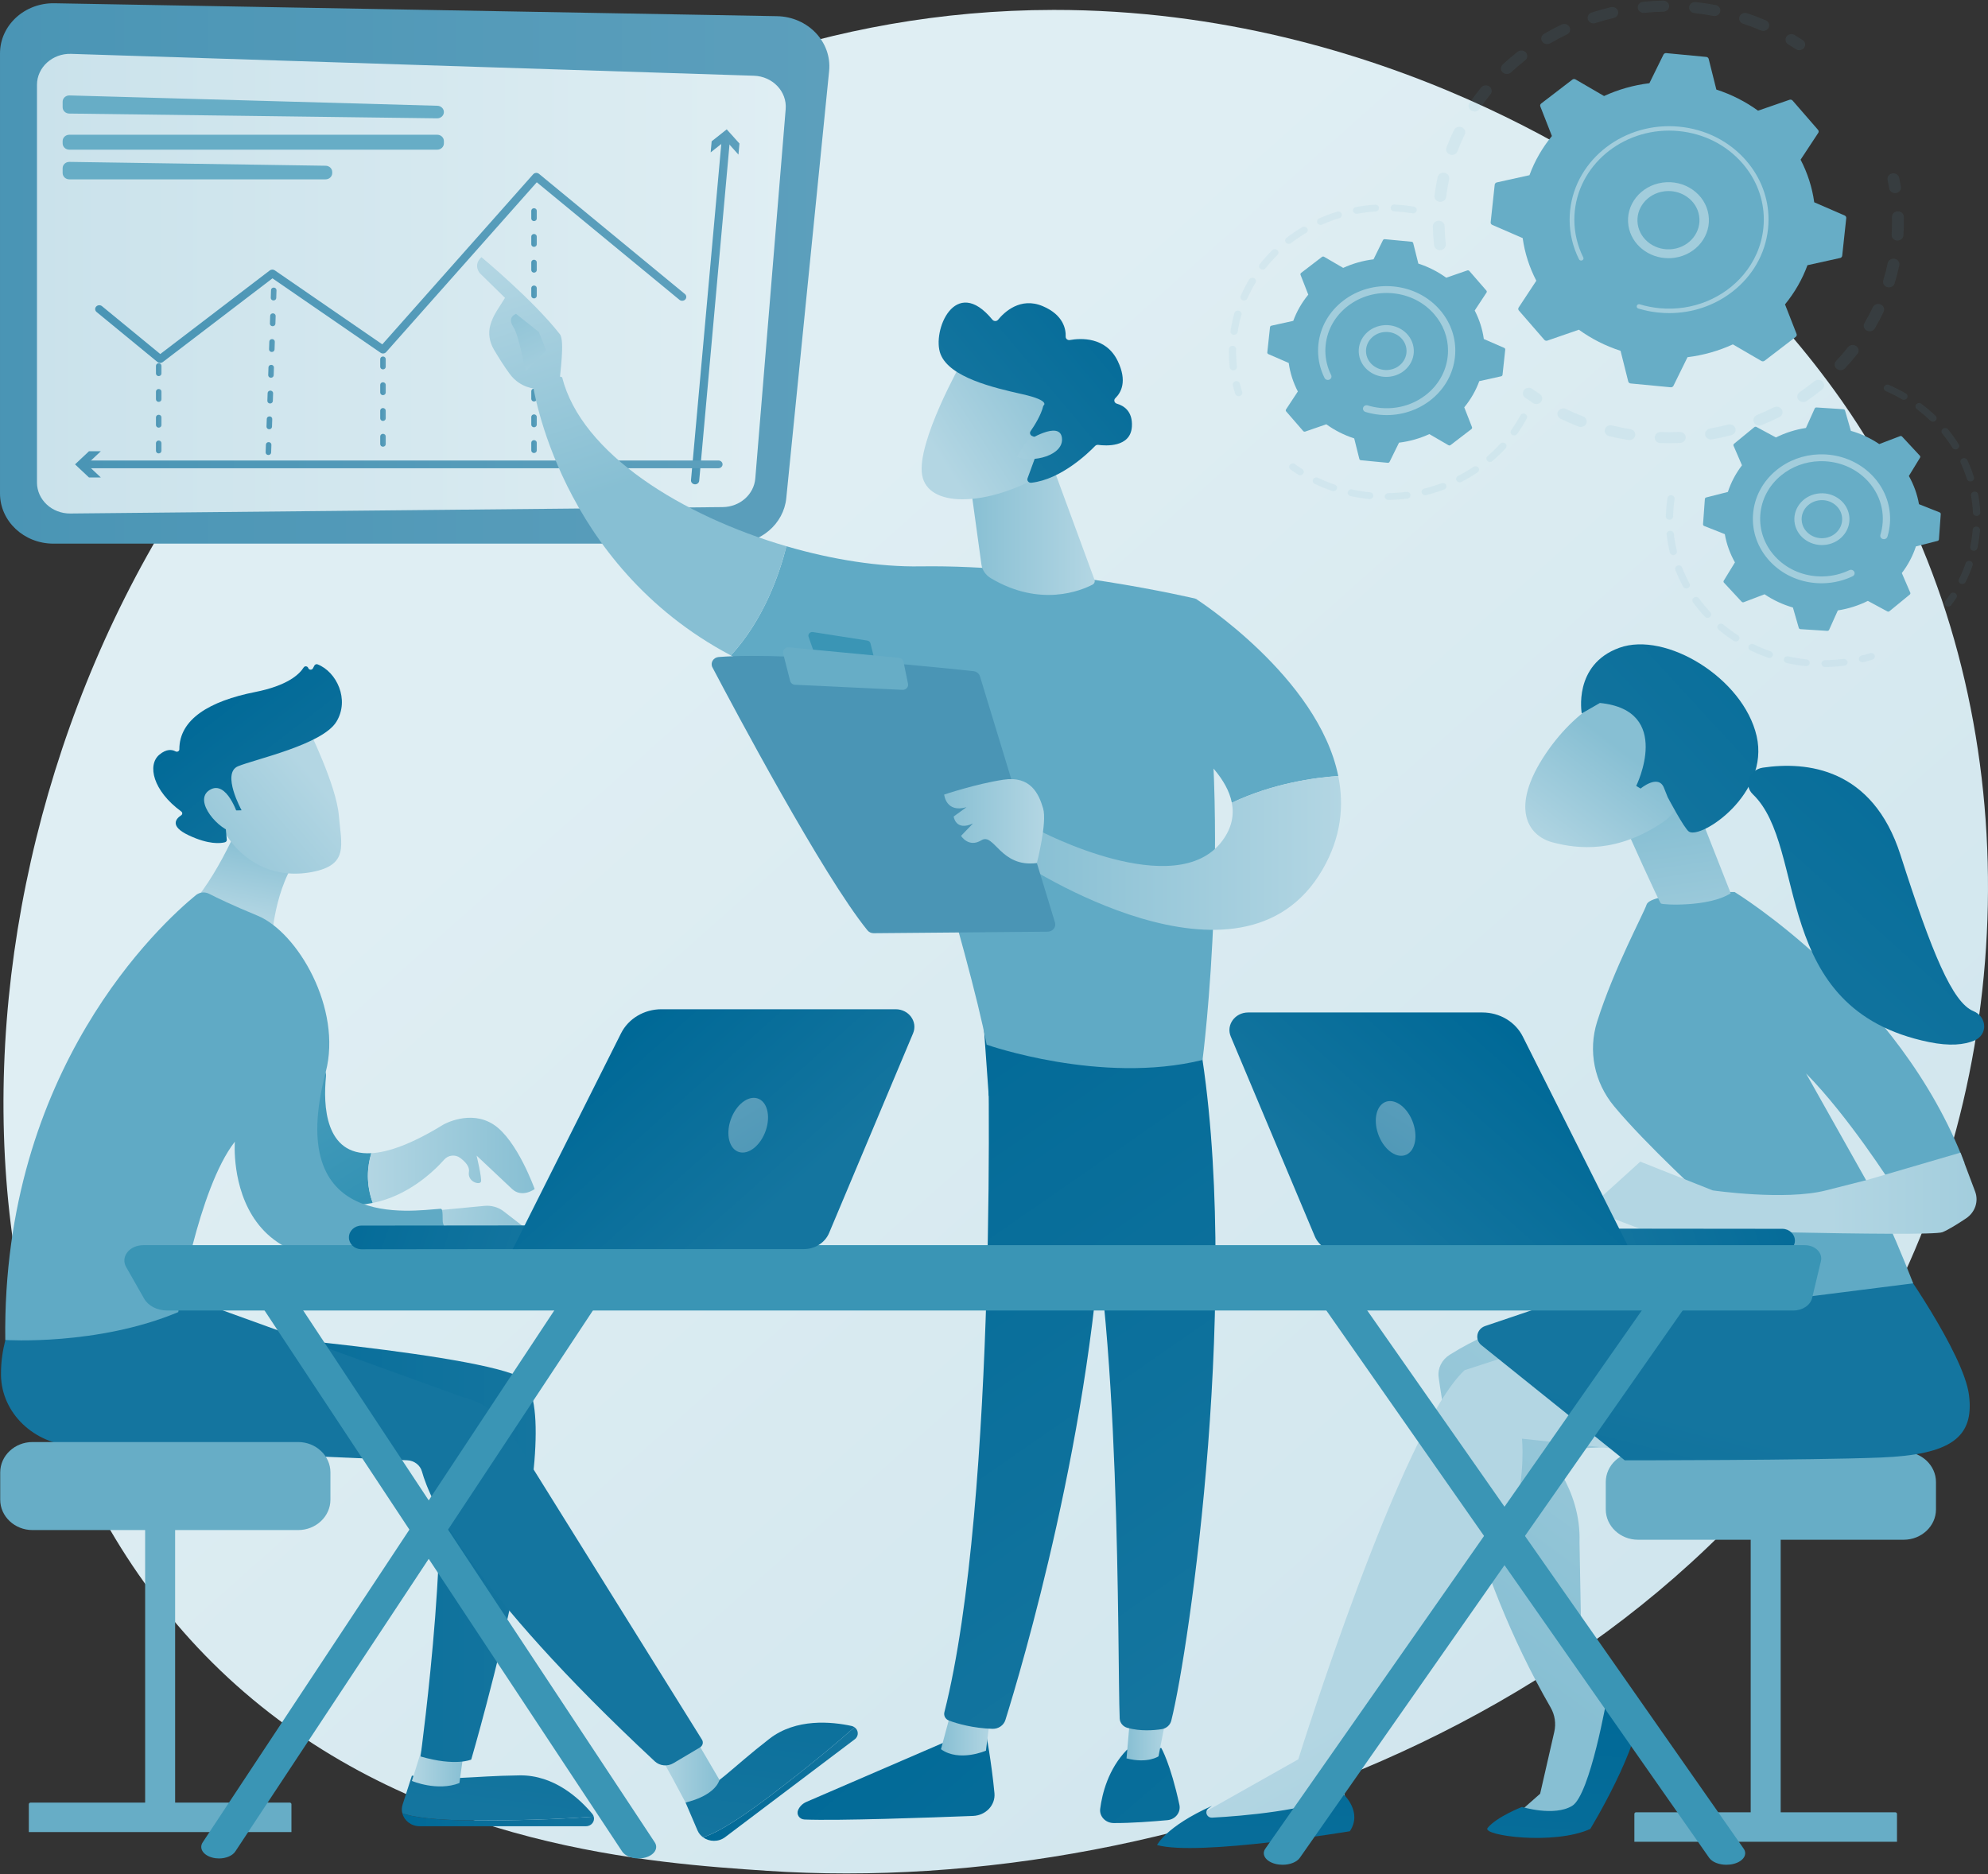 <svg width="682" height="643" viewBox="0 0 682 643" fill="none" xmlns="http://www.w3.org/2000/svg">
<rect x="0" y="0" width="682" height="643" fill="#333333" stroke="none"/>
<path d="M654.957 433.378C587.678 584.817 406.159 651.449 263.211 641.897C224.18 639.288 145.65 634.04 83.753 580.578C-35.117 477.908 -19.553 260.554 91.566 131.528C105.877 114.908 204.969 3.552 361.428 3.404C475.98 3.295 557.083 62.878 566.946 70.302C579.407 79.684 606.909 101.995 631.879 137.586C690.548 221.213 697.003 338.743 654.957 433.378Z" fill="url(#paint0_linear_79_4478)"/>
<path d="M18.322 186.53H251.5C260.954 186.53 268.853 179.771 269.74 170.925L284.436 24.385C285.437 14.411 277.2 5.743 266.544 5.551L18.672 1.12C8.417 0.934 0.001 8.696 0.001 18.335V169.31C0.001 178.821 8.203 186.53 18.322 186.53Z" fill="url(#paint1_linear_79_4478)"/>
<path d="M269.533 37.447L259.111 164.161C258.657 169.665 253.805 173.932 247.932 173.99L24.134 176.192C17.83 176.255 12.684 171.469 12.684 165.542V29.124C12.684 23.1 17.995 18.275 24.4 18.481L258.62 25.983C265.068 26.19 270.031 31.404 269.533 37.447Z" fill="url(#paint2_linear_79_4478)"/>
<path d="M150.056 36.289L23.854 32.742C22.56 32.706 21.49 33.681 21.49 34.899V36.808C21.49 37.987 22.498 38.948 23.753 38.964L149.954 40.602C151.234 40.618 152.281 39.648 152.281 38.445C152.281 37.28 151.295 36.324 150.056 36.289Z" fill="#67ADC6"/>
<path d="M152.281 48.39V49.203C152.281 50.393 151.253 51.359 149.987 51.359H23.785C22.518 51.359 21.49 50.393 21.49 49.203V48.39C21.49 47.199 22.518 46.233 23.785 46.233H149.989C151.256 46.233 152.281 47.199 152.281 48.39Z" fill="#67ADC6"/>
<path d="M113.977 59.024V59.381C113.977 60.571 112.949 61.537 111.683 61.537H23.785C22.518 61.537 21.49 60.571 21.49 59.381V57.701C21.49 56.497 22.54 55.526 23.822 55.545L111.72 56.867C112.972 56.886 113.977 57.845 113.977 59.024Z" fill="#67ADC6"/>
<path d="M54.948 124.531C54.615 124.531 54.285 124.422 54.019 124.204L33.134 107.049C32.548 106.567 32.489 105.729 33.001 105.178C33.514 104.626 34.406 104.571 34.992 105.052L54.982 121.473L92.537 92.796C93.035 92.417 93.745 92.4 94.26 92.755L131.154 118.151L182.904 59.8C183.148 59.524 183.498 59.355 183.878 59.327C184.248 59.297 184.632 59.416 184.918 59.652C184.918 59.652 229.433 96.336 234.956 100.878C235.542 101.36 235.601 102.199 235.089 102.75C234.576 103.301 233.684 103.357 233.097 102.875C228.089 98.754 191.003 68.192 184.147 62.543L132.473 120.806C131.994 121.343 131.156 121.441 130.555 121.026L93.471 95.5L55.838 124.234C55.576 124.431 55.263 124.531 54.948 124.531Z" fill="url(#paint3_linear_79_4478)"/>
<path d="M183.207 155.44C182.687 155.44 182.266 155.044 182.266 154.555V151.903C182.266 151.414 182.687 151.018 183.207 151.018C183.727 151.018 184.148 151.414 184.148 151.903V154.555C184.148 155.044 183.727 155.44 183.207 155.44ZM183.207 146.599C182.687 146.599 182.266 146.202 182.266 145.714V143.062C182.266 142.573 182.687 142.177 183.207 142.177C183.727 142.177 184.148 142.573 184.148 143.062V145.714C184.148 146.202 183.727 146.599 183.207 146.599ZM183.207 137.757C182.687 137.757 182.266 137.361 182.266 136.872V134.22C182.266 133.731 182.687 133.335 183.207 133.335C183.727 133.335 184.148 133.731 184.148 134.22V136.872C184.148 137.361 183.727 137.757 183.207 137.757ZM183.207 128.913C182.687 128.913 182.266 128.517 182.266 128.028V125.376C182.266 124.887 182.687 124.491 183.207 124.491C183.727 124.491 184.148 124.887 184.148 125.376V128.028C184.148 128.519 183.727 128.913 183.207 128.913ZM183.207 120.072C182.687 120.072 182.266 119.676 182.266 119.187V116.535C182.266 116.046 182.687 115.65 183.207 115.65C183.727 115.65 184.148 116.046 184.148 116.535V119.187C184.148 119.676 183.727 120.072 183.207 120.072ZM183.207 111.23C182.687 111.23 182.266 110.834 182.266 110.345V107.693C182.266 107.204 182.687 106.808 183.207 106.808C183.727 106.808 184.148 107.204 184.148 107.693V110.345C184.148 110.834 183.727 111.23 183.207 111.23ZM183.207 102.389C182.687 102.389 182.266 101.992 182.266 101.504V98.852C182.266 98.363 182.687 97.967 183.207 97.967C183.727 97.967 184.148 98.363 184.148 98.852V101.504C184.148 101.992 183.727 102.389 183.207 102.389ZM183.207 93.545C182.687 93.545 182.266 93.149 182.266 92.66V90.008C182.266 89.519 182.687 89.123 183.207 89.123C183.727 89.123 184.148 89.519 184.148 90.008V92.66C184.148 93.151 183.727 93.545 183.207 93.545ZM183.207 84.703C182.687 84.703 182.266 84.307 182.266 83.818V81.166C182.266 80.677 182.687 80.281 183.207 80.281C183.727 80.281 184.148 80.677 184.148 81.166V83.818C184.148 84.307 183.727 84.703 183.207 84.703ZM183.207 75.862C182.687 75.862 182.266 75.466 182.266 74.977V72.325C182.266 71.836 182.687 71.44 183.207 71.44C183.727 71.44 184.148 71.836 184.148 72.325V74.977C184.148 75.466 183.727 75.862 183.207 75.862Z" fill="url(#paint4_linear_79_4478)"/>
<path d="M131.388 153.267C130.868 153.267 130.446 152.871 130.446 152.383V149.73C130.446 149.242 130.868 148.845 131.388 148.845C131.908 148.845 132.329 149.242 132.329 149.73V152.383C132.329 152.871 131.908 153.267 131.388 153.267ZM131.388 144.426C130.868 144.426 130.446 144.03 130.446 143.541V140.889C130.446 140.4 130.868 140.004 131.388 140.004C131.908 140.004 132.329 140.4 132.329 140.889V143.541C132.329 144.03 131.908 144.426 131.388 144.426ZM131.388 135.582C130.868 135.582 130.446 135.186 130.446 134.697V132.045C130.446 131.556 130.868 131.16 131.388 131.16C131.908 131.16 132.329 131.556 132.329 132.045V134.697C132.329 135.188 131.908 135.582 131.388 135.582ZM131.388 126.74C130.868 126.74 130.446 126.344 130.446 125.856V123.203C130.446 122.715 130.868 122.319 131.388 122.319C131.908 122.319 132.329 122.715 132.329 123.203V125.856C132.329 126.344 131.908 126.74 131.388 126.74Z" fill="url(#paint5_linear_79_4478)"/>
<path d="M92.082 156.119C92.072 156.119 92.062 156.119 92.052 156.119C91.532 156.103 91.125 155.695 91.14 155.206L91.229 152.554C91.244 152.065 91.645 151.688 92.197 151.697C92.717 151.713 93.124 152.121 93.109 152.61L93.02 155.262C93.006 155.741 92.587 156.119 92.082 156.119ZM92.372 147.282C92.362 147.282 92.353 147.282 92.343 147.282C91.823 147.266 91.416 146.858 91.431 146.369L91.52 143.717C91.534 143.231 91.941 142.869 92.488 142.86C93.008 142.876 93.415 143.284 93.4 143.773L93.311 146.425C93.296 146.904 92.88 147.282 92.372 147.282ZM92.666 138.445C92.656 138.445 92.646 138.445 92.636 138.445C92.116 138.429 91.709 138.021 91.724 137.532L91.813 134.88C91.828 134.391 92.237 134.002 92.781 134.023C93.301 134.039 93.708 134.447 93.693 134.936L93.605 137.588C93.59 138.065 93.171 138.445 92.666 138.445ZM92.956 129.606C92.947 129.606 92.937 129.606 92.927 129.606C92.407 129.59 92 129.182 92.015 128.693L92.101 126.041C92.116 125.552 92.552 125.182 93.07 125.184C93.59 125.2 93.996 125.608 93.982 126.097L93.895 128.749C93.881 129.228 93.464 129.606 92.956 129.606ZM93.25 120.769C93.24 120.769 93.23 120.769 93.22 120.769C92.7 120.753 92.293 120.345 92.308 119.856L92.397 117.204C92.412 116.715 92.826 116.317 93.365 116.347C93.885 116.363 94.292 116.771 94.277 117.26L94.189 119.912C94.174 120.391 93.755 120.769 93.25 120.769ZM93.54 111.932C93.531 111.932 93.521 111.932 93.511 111.932C92.991 111.916 92.584 111.508 92.599 111.019L92.688 108.367C92.705 107.878 93.119 107.498 93.656 107.51C94.176 107.526 94.583 107.934 94.568 108.423L94.48 111.075C94.465 111.552 94.046 111.932 93.54 111.932ZM93.831 103.093C93.822 103.093 93.812 103.093 93.802 103.093C93.282 103.077 92.875 102.669 92.89 102.18L92.979 99.528C92.996 99.041 93.39 98.678 93.947 98.671C94.467 98.687 94.874 99.095 94.859 99.584L94.77 102.236C94.755 102.715 94.339 103.093 93.831 103.093Z" fill="url(#paint6_linear_79_4478)"/>
<path d="M54.453 155.572C53.933 155.572 53.512 155.176 53.512 154.687V152.035C53.512 151.546 53.933 151.15 54.453 151.15C54.973 151.15 55.395 151.546 55.395 152.035V154.687C55.395 155.178 54.973 155.572 54.453 155.572ZM54.453 146.731C53.933 146.731 53.512 146.335 53.512 145.846V143.194C53.512 142.705 53.933 142.309 54.453 142.309C54.973 142.309 55.395 142.705 55.395 143.194V145.846C55.395 146.337 54.973 146.731 54.453 146.731ZM54.453 137.889C53.933 137.889 53.512 137.493 53.512 137.004V134.352C53.512 133.863 53.933 133.467 54.453 133.467C54.973 133.467 55.395 133.863 55.395 134.352V137.004C55.395 137.493 54.973 137.889 54.453 137.889ZM54.453 129.048C53.933 129.048 53.512 128.651 53.512 128.163V125.51C53.512 125.022 53.933 124.626 54.453 124.626C54.973 124.626 55.395 125.022 55.395 125.51V128.163C55.395 128.651 54.973 129.048 54.453 129.048Z" fill="url(#paint7_linear_79_4478)"/>
<path d="M238.462 166.176C238.423 166.176 238.383 166.174 238.342 166.172C237.565 166.109 236.988 165.468 237.055 164.738L247.635 47.292C247.699 46.562 248.38 46.027 249.161 46.083C249.937 46.145 250.514 46.787 250.447 47.516L239.867 164.963C239.803 165.653 239.187 166.176 238.462 166.176Z" fill="url(#paint8_linear_79_4478)"/>
<path d="M243.798 52.288L248.971 48.183L253.333 53.048L253.676 49.242L249.313 44.382L244.14 48.484L243.798 52.288Z" fill="url(#paint9_linear_79_4478)"/>
<path d="M246.469 160.654H28.966C28.187 160.654 27.554 160.061 27.554 159.327C27.554 158.595 28.185 158 28.966 158H246.469C247.248 158 247.881 158.593 247.881 159.327C247.879 160.059 247.248 160.654 246.469 160.654Z" fill="url(#paint10_linear_79_4478)"/>
<path d="M34.588 154.829L29.799 159.327L34.588 163.823H30.526L25.74 159.327L30.526 154.829H34.588Z" fill="url(#paint11_linear_79_4478)"/>
<path d="M338.198 594.251C338.198 594.251 340.182 604.809 341.155 615.261C341.535 619.344 338.186 622.891 333.826 623.062C319.017 623.641 287.34 624.769 275.973 624.292C274.265 624.22 273.146 622.576 273.78 621.082C274.31 619.831 275.333 618.819 276.634 618.256L328.958 595.653L338.198 594.251Z" fill="url(#paint12_linear_79_4478)"/>
<path d="M339.824 588.048L338.229 600.677C338.229 600.677 329.064 604.687 322.804 600.172L326.599 586.098L339.824 588.048Z" fill="url(#paint13_linear_79_4478)"/>
<path d="M338.627 350.617C339.315 353.915 342.324 515.196 323.98 587.471C323.682 588.65 324.318 589.866 325.511 590.325C328.323 591.404 333.838 592.97 340.448 593.179C342.496 593.244 344.33 591.993 344.909 590.147C350.151 573.379 375.277 489.36 378.555 409.1C382.217 319.418 378.555 406.047 378.555 406.047L376.406 350.612L338.627 350.617Z" fill="url(#paint14_linear_79_4478)"/>
<path d="M398.389 599.76C398.389 599.76 401.549 605.09 404.605 619.254C405.157 621.811 403.254 624.26 400.491 624.515C395.602 624.966 388.073 625.548 382.044 625.508C379.264 625.49 377.096 623.215 377.431 620.621C378.099 615.451 380.179 606.968 386.609 600.357L398.389 599.76Z" fill="url(#paint15_linear_79_4478)"/>
<path d="M401.164 583.515L397.437 602.613C397.437 602.613 393.753 605.189 386.468 603.322L388.245 582.774L401.164 583.515Z" fill="url(#paint16_linear_79_4478)"/>
<path d="M411.227 355.567C426.228 440.66 407.973 565.881 401.814 590.39C401.437 591.891 400.148 593.04 398.532 593.292C395.784 593.721 391.259 594.071 386.798 592.852C385.26 592.433 384.181 591.129 384.119 589.626C383.293 569.811 384.78 448.168 370.801 400.094C370.093 397.657 368.509 395.533 366.32 394.069L339.19 375.941L337.11 346.639L411.227 355.567Z" fill="url(#paint17_linear_79_4478)"/>
<path d="M315.635 194.33C360.593 193.632 410.197 205.425 410.197 205.425C423.599 278.918 412.54 363.686 412.54 363.686C377.736 372.263 338.474 358.441 338.474 358.441C332.689 327.724 305.698 241.273 305.698 241.273C283.731 238.711 265.636 232.753 250.733 224.88C262.1 212.497 267.458 196.739 269.787 187.424C285.683 192.066 301.769 194.545 315.635 194.33Z" fill="url(#paint18_linear_79_4478)"/>
<path d="M182.838 132.091C187.254 127.079 192.844 129.451 192.844 129.451C199.459 155.716 234.15 177.012 269.787 187.424C267.46 196.739 262.1 212.497 250.734 224.88C191.589 193.623 182.838 132.091 182.838 132.091Z" fill="url(#paint19_linear_79_4478)"/>
<path d="M183.91 133.368C183.447 134.748 188.8 136.851 191.95 131.204C192.061 128.499 193.811 116.903 192.09 114.698C182.927 102.954 165.158 88.236 165.158 88.236C162.156 91.02 164.628 93.755 164.628 93.755L173.246 102.194C171.442 105.256 169.244 107.841 168.214 111.545C167.433 114.35 167.911 117.348 169.419 119.9C170.932 122.462 172.995 125.793 174.947 128.399C178.644 133.331 183.91 133.368 183.91 133.368Z" fill="url(#paint20_linear_79_4478)"/>
<path d="M177.019 107.67L184.874 113.929L187.341 120.16L180.337 127.461C180.337 127.461 177.983 115.098 176.233 112.423C174.483 109.745 175.39 108.45 177.019 107.67Z" fill="url(#paint21_linear_79_4478)"/>
<path d="M392.955 246.341L410.199 205.427C410.199 205.427 452.193 232.244 459.099 266.246C451.165 266.795 436.725 268.736 422.594 275.441C419.486 259.384 392.955 246.341 392.955 246.341Z" fill="url(#paint22_linear_79_4478)"/>
<path d="M356.258 284.839C356.258 284.839 403.405 309.881 419.313 288.499C422.616 284.058 423.407 279.646 422.591 275.439C436.723 268.733 451.162 266.792 459.096 266.243C461.178 276.493 460.077 287.394 453.669 298.413C425.802 346.322 350.018 295.765 350.018 295.765L356.258 284.839Z" fill="url(#paint23_linear_79_4478)"/>
<path d="M361.921 316.522L336.188 232.065C335.897 231.106 335.027 230.407 333.973 230.291C329.31 229.779 315.802 228.345 300.204 227.104C281.416 225.61 259.598 224.4 246.56 225.429C244.707 225.575 243.586 227.419 244.411 228.985C251.825 243.082 282.321 300.428 297.594 319.214C298.099 319.837 298.883 320.201 299.716 320.194L359.417 319.672C361.154 319.658 362.399 318.09 361.921 316.522Z" fill="url(#paint24_linear_79_4478)"/>
<path d="M297.537 219.784L278.88 216.863C277.887 216.708 277.074 217.6 277.389 218.498L279.235 223.759C279.395 224.218 279.822 224.549 280.329 224.611L298.281 226.865C299.21 226.981 299.977 226.189 299.762 225.332L298.619 220.741C298.498 220.243 298.069 219.867 297.537 219.784Z" fill="#3A95B5"/>
<path d="M311.506 234.627L309.968 227.104C309.813 226.349 309.15 225.779 308.336 225.702L270.656 222.11C269.387 221.989 268.371 223.08 268.67 224.245L271.065 233.622C271.257 234.372 271.952 234.914 272.771 234.952L309.591 236.693C310.794 236.749 311.73 235.734 311.506 234.627Z" fill="#67ADC6"/>
<path d="M355.706 296.117C355.706 296.117 359.289 282.266 357.845 277.35C356.398 272.435 353.599 266.116 344.26 267.52C334.922 268.923 323.908 272.62 323.908 272.62C323.908 272.62 324.465 279.023 331.561 276.956L327.159 280.158C327.159 280.158 327.787 285.284 333.784 282.546L329.69 286.789C329.69 286.789 332.265 290.998 336.675 288.3C341.084 285.599 343.198 297.785 355.706 296.117Z" fill="url(#paint25_linear_79_4478)"/>
<path d="M361.172 160.027L375.476 198.909C375.713 199.553 375.432 200.266 374.796 200.595C370.897 202.622 356.849 208.478 339.918 198.39C338.153 197.338 336.953 195.624 336.687 193.679L332.054 160.027H361.172Z" fill="url(#paint26_linear_79_4478)"/>
<path d="M330.049 124.021C330.049 124.021 314.34 151.813 316.353 163.038C318.367 174.263 337.834 173.457 354.834 164.34L366.713 134.331L330.049 124.021Z" fill="url(#paint27_linear_79_4478)"/>
<path d="M354.086 149.605C353.395 149.318 353.139 148.523 353.553 147.928C354.813 146.121 357.171 142.434 357.923 139.207C357.923 139.207 360.747 137.507 350.736 135.255C340.725 133.004 325.795 129.508 322.658 121.499C319.599 113.69 327.636 94.052 340.462 109.699C340.95 110.294 341.906 110.308 342.394 109.711C344.496 107.139 350.024 101.8 357.699 105.036C364.88 108.064 365.689 113.011 365.59 115.504C365.56 116.236 366.258 116.808 367.027 116.669C370.657 116.018 379.372 115.46 383.438 123.859C386.788 130.778 384.611 134.695 382.627 136.61C381.984 137.231 382.265 138.253 383.147 138.508C385.533 139.193 388.614 141.095 388.306 146.351C387.879 153.615 379.239 152.976 376.779 152.644C376.375 152.591 375.971 152.721 375.697 153.003C373.587 155.197 364.084 164.513 353.797 165.637C352.908 165.734 352.215 164.907 352.508 164.11L356.959 151.947C357.166 151.382 356.878 150.763 356.296 150.52L354.086 149.605Z" fill="url(#paint28_linear_79_4478)"/>
<path d="M352.297 151.331C352.297 151.331 363.481 144.118 364.299 150.191C365.117 156.265 354.226 158.989 348.834 156.723L352.297 151.331Z" fill="url(#paint29_linear_79_4478)"/>
<path d="M127.383 395.672C111.383 396.578 110.853 379.108 111.837 369.342C112.11 366.63 109.13 364.682 106.518 365.858L82.752 376.555C82.752 376.555 81.636 402.313 109.022 411.456C115.95 413.768 122.284 413.872 127.883 412.739C125.497 406.195 125.983 400.323 127.383 395.672Z" fill="url(#paint30_linear_79_4478)"/>
<path d="M169.349 385.865C161.261 380.576 152.1 385.865 152.1 385.865C141.285 392.513 133.286 395.339 127.383 395.675C125.983 400.323 125.498 406.198 127.886 412.741C140.001 410.293 148.667 402.054 152.433 397.826C153.788 396.305 156.189 396.041 157.847 397.271C159.53 398.519 161.167 400.231 160.871 402.033C160.287 405.586 164.672 406.714 165.002 405.426C165.332 404.139 163.501 396.501 163.501 396.501C163.501 396.501 172.272 404.792 175.695 407.977C179.119 411.162 183.424 407.977 183.424 407.977C183.424 407.977 177.438 391.151 169.349 385.865Z" fill="url(#paint31_linear_79_4478)"/>
<path d="M139.94 416.452L146.464 415.625L166.188 413.747C168.561 413.52 170.935 414.194 172.778 415.618L187.932 427.33L142.447 421.817L139.94 416.452Z" fill="url(#paint32_linear_79_4478)"/>
<path d="M164.468 624.63C148.344 624.63 141.21 623.331 138.021 622.145C138.642 624.633 140.998 626.597 143.98 626.597H201.017C202.937 626.597 204.149 624.869 203.691 623.303C197.189 623.797 183.38 624.63 164.468 624.63Z" fill="url(#paint33_linear_79_4478)"/>
<path d="M203.69 623.305C203.596 622.99 203.461 622.68 203.224 622.393C198.879 617.179 190.152 608.993 178.278 609.148C160.886 609.377 154.821 611.152 141.305 609.248L138.116 619.18C137.791 620.192 137.786 621.204 138.02 622.143C141.209 623.329 148.344 624.628 164.467 624.628C183.38 624.63 197.189 623.796 203.69 623.305Z" fill="url(#paint34_linear_79_4478)"/>
<path d="M145.219 598.544L141.306 611.054C141.306 611.054 149.976 614.765 157.604 611.786L159.102 600.948L145.219 598.544Z" fill="url(#paint35_linear_79_4478)"/>
<path d="M263.439 616.753C250.869 626.245 244.447 629.435 241.174 630.394C243.308 631.959 246.448 632.096 248.772 630.34L293.235 596.762C294.733 595.632 294.531 593.577 293.136 592.635C288.394 596.841 278.181 605.618 263.439 616.753Z" fill="url(#paint36_linear_79_4478)"/>
<path d="M293.136 592.632C292.855 592.442 292.542 592.28 292.167 592.199C285.323 590.712 273.089 589.498 263.936 596.609C250.531 607.026 246.98 611.974 235.18 618.453L239.283 628.036C239.702 629.013 240.368 629.801 241.173 630.391C244.446 629.435 250.869 626.243 263.438 616.75C278.181 605.618 288.394 596.841 293.136 592.632Z" fill="url(#paint37_linear_79_4478)"/>
<path d="M61.493 456.002C61.493 456.002 158.022 463.41 177.822 472.17C197.625 480.93 161.662 603.725 161.662 603.725C161.662 603.725 156.272 606.165 144.275 602.66C144.275 602.66 156.575 512.042 147.422 492.394L42.908 476.328L61.493 456.002Z" fill="url(#paint38_linear_79_4478)"/>
<path d="M225.59 601.203C226.487 601.97 235.179 618.453 235.179 618.453C235.179 618.453 244.86 616.484 246.832 610.728L238.122 595.852L225.59 601.203Z" fill="url(#paint39_linear_79_4478)"/>
<path d="M3.357 455.244C3.357 455.244 0.213 462.358 0.341 471.811C0.518 484.884 11.702 495.493 25.595 496.147L139.706 501.036C142.116 501.141 144.154 502.707 144.758 504.902C147.439 514.652 160.546 544.586 224.617 604.323C226.322 605.912 228.976 606.183 231.007 604.978L240.128 599.563C241.085 598.995 241.393 597.814 240.818 596.897L174.377 490.258C170.887 484.845 165.278 480.935 158.754 479.367L59.228 443.398L3.357 455.244Z" fill="url(#paint40_linear_79_4478)"/>
<path d="M84.594 276.634C84.594 276.634 76.199 298.598 65.686 310.277L93.505 319.499C93.505 319.499 95.359 297.382 107.297 289.066L84.594 276.634Z" fill="url(#paint41_linear_79_4478)"/>
<path d="M1.81 459.759C1.81 459.759 33.443 461.818 61.154 450.192C61.154 450.192 67.912 407.974 80.565 391.725C80.565 391.725 75.641 454.582 154.747 423.23C152.571 422.19 152.566 421.562 151.955 419.586C151.696 418.745 152.14 414.68 151.211 414.738C140.951 415.387 97.329 422.681 111.746 367.816C117.434 346.165 102.166 319.867 88.34 314.169C79.719 310.615 74.487 308.081 71.769 306.68C70.283 305.913 68.459 306.101 67.182 307.148C55.382 316.819 0.647 366.738 1.81 459.759Z" fill="url(#paint42_linear_79_4478)"/>
<path d="M105.61 249.66C105.61 249.66 115.337 269.296 116.234 279.704C117.132 290.109 119.702 296.814 106.938 299.217C94.174 301.619 83.215 295.872 77.085 285.629C77.085 285.629 67.491 269.85 69.371 263.253C71.252 256.653 105.61 249.66 105.61 249.66Z" fill="url(#paint43_linear_79_4478)"/>
<path d="M81.264 278.061L82.886 278.022C82.886 278.022 75.864 265.307 81.671 262.905C87.477 260.506 110.6 255.5 115.408 247.631C120.041 240.045 115.472 230.495 108.948 227.947C108.537 227.785 108.059 227.977 107.862 228.354L107.351 229.318C107.004 229.978 105.979 229.904 105.742 229.202C105.518 228.537 104.552 228.412 104.175 229.015C102.701 231.368 98.647 235.236 87.551 237.435C71.808 240.552 61.511 246.816 61.528 257.098C61.531 257.749 60.799 258.127 60.197 257.8C59.012 257.158 57.134 256.89 54.689 258.921C50.438 262.456 52.454 271.318 62.171 278.418C62.632 278.756 62.647 279.419 62.166 279.731C60.468 280.829 57.964 283.403 64.72 286.595C71.633 289.861 75.657 289.391 77.171 288.988C77.577 288.879 77.843 288.522 77.806 288.126L76.964 279.034C76.919 278.564 77.309 278.156 77.809 278.145L81.264 278.061Z" fill="url(#paint44_linear_79_4478)"/>
<path d="M81.715 279.958C81.715 279.958 77.867 267.36 71.913 271.057C65.959 274.756 75.432 285.193 80.31 285.552L81.715 279.958Z" fill="url(#paint45_linear_79_4478)"/>
<g opacity="0.3">
<path opacity="0.3" d="M493.973 85.841C492.95 85.841 492.073 85.113 491.964 84.138C491.725 82.002 491.582 79.825 491.54 77.666C491.518 76.617 492.408 75.748 493.524 75.727C493.537 75.727 493.552 75.727 493.564 75.727C494.663 75.727 495.565 76.554 495.585 77.592C495.627 79.642 495.762 81.71 495.989 83.74C496.105 84.784 495.299 85.72 494.187 85.829C494.116 85.838 494.044 85.841 493.973 85.841ZM494.104 69.279C494.025 69.279 493.943 69.274 493.865 69.265C492.755 69.142 491.962 68.197 492.092 67.152C492.361 65.01 492.733 62.858 493.192 60.754C493.416 59.726 494.481 59.066 495.58 59.274C496.674 59.485 497.379 60.493 497.155 61.519C496.718 63.518 496.366 65.563 496.11 67.597C495.989 68.567 495.116 69.279 494.104 69.279ZM498.111 53.152C497.887 53.152 497.657 53.117 497.433 53.041C496.381 52.689 495.831 51.6 496.206 50.611C496.975 48.584 497.845 46.562 498.799 44.602C499.264 43.648 500.462 43.227 501.48 43.662C502.495 44.097 502.944 45.225 502.481 46.182C501.576 48.042 500.75 49.962 500.018 51.887C499.723 52.668 498.944 53.152 498.111 53.152ZM505.857 38.272C505.485 38.272 505.108 38.175 504.77 37.973C503.829 37.408 503.553 36.233 504.152 35.349C505.384 33.532 506.715 31.744 508.107 30.035C508.787 29.203 510.057 29.043 510.944 29.68C511.831 30.317 511.999 31.513 511.321 32.346C510 33.97 508.736 35.668 507.565 37.394C507.178 37.961 506.525 38.272 505.857 38.272ZM516.938 25.388C516.415 25.388 515.895 25.201 515.498 24.823C514.712 24.075 514.719 22.873 515.516 22.134C517.142 20.623 518.86 19.157 520.622 17.777C521.48 17.105 522.756 17.211 523.471 18.02C524.186 18.826 524.07 20.026 523.212 20.698C521.536 22.009 519.905 23.403 518.36 24.837C517.965 25.205 517.45 25.388 516.938 25.388ZM530.773 15.131C530.098 15.131 529.438 14.814 529.053 14.235C528.464 13.343 528.755 12.171 529.704 11.615C531.648 10.478 533.669 9.405 535.71 8.428C536.706 7.951 537.923 8.324 538.431 9.259C538.938 10.195 538.542 11.339 537.546 11.817C535.606 12.745 533.687 13.765 531.841 14.844C531.508 15.039 531.138 15.131 530.773 15.131ZM604.904 10.603C604.623 10.603 604.34 10.547 604.069 10.431C602.09 9.586 600.044 8.81 597.991 8.127C596.939 7.777 596.387 6.691 596.759 5.699C597.131 4.71 598.287 4.191 599.342 4.541C601.506 5.261 603.657 6.077 605.742 6.966C606.76 7.402 607.209 8.527 606.748 9.484C606.408 10.188 605.673 10.603 604.904 10.603ZM546.675 8.013C545.834 8.013 545.051 7.517 544.762 6.732C544.397 5.739 544.959 4.657 546.014 4.314C548.178 3.612 550.404 2.991 552.624 2.465C553.708 2.215 554.808 2.827 555.079 3.846C555.35 4.865 554.694 5.898 553.61 6.153C551.5 6.651 549.388 7.242 547.333 7.907C547.116 7.978 546.894 8.013 546.675 8.013ZM588.141 5.495C588.007 5.495 587.872 5.484 587.736 5.458C585.605 5.051 583.426 4.724 581.262 4.488C580.153 4.365 579.357 3.422 579.488 2.38C579.618 1.337 580.621 0.585 581.73 0.712C584.008 0.962 586.3 1.305 588.542 1.734C589.637 1.942 590.344 2.947 590.122 3.976C589.925 4.875 589.082 5.495 588.141 5.495ZM563.867 4.414C562.847 4.414 561.97 3.689 561.859 2.713C561.74 1.669 562.544 0.733 563.655 0.619C565.93 0.392 568.247 0.253 570.539 0.207C570.554 0.207 570.568 0.207 570.581 0.207C571.677 0.207 572.579 1.032 572.602 2.069C572.624 3.119 571.739 3.99 570.623 4.01C568.444 4.055 566.246 4.187 564.084 4.402C564.013 4.411 563.939 4.414 563.867 4.414Z" fill="#67ADC6"/>
<path opacity="0.3" d="M617.252 17.204C616.853 17.204 616.451 17.096 616.099 16.864C615.243 16.303 614.359 15.752 613.474 15.222C612.532 14.659 612.254 13.482 612.853 12.597C613.452 11.71 614.704 11.448 615.645 12.016C616.577 12.572 617.506 13.153 618.405 13.742C619.322 14.341 619.549 15.525 618.911 16.387C618.521 16.919 617.89 17.204 617.252 17.204Z" fill="#67ADC6"/>
</g>
<g opacity="0.3">
<path opacity="0.3" d="M650.116 66.256C649.14 66.256 648.28 65.591 648.12 64.655C647.955 63.687 647.765 62.707 647.558 61.741C647.336 60.713 648.044 59.707 649.138 59.499C650.237 59.29 651.302 59.955 651.524 60.984C651.743 62.001 651.943 63.034 652.115 64.053C652.293 65.091 651.541 66.066 650.437 66.23C650.328 66.249 650.222 66.256 650.116 66.256Z" fill="#67ADC6"/>
<path opacity="0.3" d="M572.407 152.079C571.475 152.079 570.541 152.065 569.605 152.035C568.488 152 567.613 151.12 567.65 150.071C567.687 149.022 568.629 148.195 569.74 148.234C571.904 148.303 574.065 148.287 576.19 148.19C577.306 148.141 578.255 148.947 578.309 149.994C578.364 151.044 577.504 151.935 576.387 151.986C575.076 152.049 573.735 152.079 572.407 152.079ZM558.98 151.011C558.867 151.011 558.753 151.002 558.637 150.983C556.412 150.627 554.179 150.175 552 149.647C550.918 149.383 550.268 148.347 550.549 147.331C550.83 146.314 551.934 145.7 553.013 145.966C555.084 146.469 557.206 146.897 559.32 147.238C560.422 147.414 561.161 148.398 560.974 149.432C560.801 150.358 559.946 151.011 558.98 151.011ZM586.96 150.805C586.006 150.805 585.156 150.168 584.974 149.255C584.767 148.222 585.489 147.229 586.588 147.034C588.688 146.663 590.8 146.202 592.865 145.663C593.942 145.383 595.056 145.976 595.354 146.985C595.652 147.998 595.021 149.045 593.944 149.327C591.768 149.895 589.545 150.381 587.332 150.773C587.211 150.796 587.083 150.805 586.96 150.805ZM542.307 146.513C542.051 146.513 541.79 146.467 541.538 146.369C539.453 145.561 537.381 144.662 535.377 143.692C534.384 143.212 533.992 142.065 534.505 141.132C535.015 140.199 536.235 139.83 537.228 140.312C539.131 141.232 541.1 142.089 543.079 142.855C544.111 143.254 544.604 144.366 544.178 145.338C543.855 146.068 543.101 146.513 542.307 146.513ZM603.534 146.038C602.753 146.038 602.006 145.61 601.676 144.891C601.232 143.928 601.705 142.809 602.731 142.392C604.692 141.595 606.644 140.708 608.535 139.756C609.52 139.26 610.745 139.608 611.273 140.534C611.8 141.461 611.43 142.612 610.445 143.108C608.456 144.111 606.4 145.044 604.335 145.883C604.074 145.987 603.8 146.038 603.534 146.038ZM618.592 137.966C617.966 137.966 617.35 137.695 616.953 137.183C616.298 136.332 616.497 135.144 617.402 134.526C619.135 133.342 620.835 132.075 622.457 130.762C623.302 130.074 624.579 130.164 625.311 130.959C626.04 131.753 625.947 132.955 625.101 133.641C623.396 135.024 621.607 136.356 619.783 137.602C619.42 137.847 619.004 137.966 618.592 137.966ZM631.42 127.002C630.945 127.002 630.467 126.845 630.082 126.527C629.244 125.832 629.165 124.63 629.905 123.845C631.324 122.335 632.69 120.75 633.966 119.138C634.632 118.295 635.898 118.119 636.796 118.747C637.693 119.374 637.877 120.565 637.212 121.408C635.869 123.106 634.43 124.772 632.938 126.363C632.539 126.784 631.982 127.002 631.42 127.002ZM641.399 113.669C641.069 113.669 640.736 113.593 640.426 113.433C639.447 112.928 639.09 111.772 639.627 110.85C640.66 109.085 641.624 107.258 642.491 105.421C642.945 104.462 644.142 104.029 645.16 104.455C646.18 104.881 646.641 106.004 646.188 106.963C645.274 108.9 644.258 110.822 643.171 112.68C642.807 113.315 642.114 113.669 641.399 113.669ZM648.024 98.599C647.839 98.599 647.649 98.573 647.462 98.525C646.388 98.235 645.769 97.181 646.077 96.171C646.668 94.24 647.181 92.261 647.598 90.286C647.814 89.255 648.884 88.588 649.976 88.791C651.073 88.995 651.785 89.996 651.566 91.027C651.127 93.107 650.587 95.192 649.964 97.223C649.712 98.055 648.901 98.599 648.024 98.599ZM650.959 82.537C650.917 82.537 650.875 82.535 650.834 82.533C649.72 82.468 648.869 81.567 648.938 80.52C649.034 79.04 649.084 77.541 649.084 76.061C649.084 75.526 649.076 74.991 649.064 74.458C649.039 73.409 649.927 72.538 651.043 72.517C652.174 72.473 653.086 73.325 653.108 74.377C653.121 74.937 653.128 75.498 653.128 76.063C653.128 77.62 653.076 79.197 652.975 80.754C652.911 81.761 652.021 82.537 650.959 82.537Z" fill="#67ADC6"/>
<path opacity="0.3" d="M527.057 138.644C526.655 138.644 526.249 138.533 525.896 138.299C524.999 137.706 524.1 137.085 523.222 136.453C522.335 135.814 522.167 134.621 522.848 133.787C523.528 132.953 524.797 132.795 525.684 133.435C526.52 134.035 527.373 134.625 528.223 135.188C529.137 135.79 529.357 136.976 528.716 137.836C528.321 138.364 527.696 138.644 527.057 138.644Z" fill="#67ADC6"/>
</g>
<path d="M529.788 116.59C530.042 116.884 530.468 116.993 530.847 116.863L541.647 113.13C545.906 116.21 550.717 118.677 555.946 120.368L558.581 130.889C558.672 131.257 559.005 131.531 559.407 131.57L573.139 132.879C573.541 132.916 573.923 132.712 574.093 132.367L578.918 122.555C584.402 121.885 589.642 120.377 594.472 118.158L604.256 123.852C604.599 124.051 605.04 124.023 605.351 123.785L616.044 115.583C616.357 115.342 616.473 114.943 616.335 114.587L612.362 104.436C615.642 100.434 618.265 95.912 620.064 90.997L631.258 88.52C631.65 88.435 631.94 88.122 631.982 87.745L633.372 74.838C633.414 74.46 633.195 74.101 632.828 73.941L622.388 69.406C621.676 64.252 620.071 59.327 617.71 54.787L623.768 45.591C623.98 45.269 623.95 44.855 623.697 44.563L614.97 34.512C614.716 34.218 614.289 34.109 613.91 34.239L603.11 37.973C598.852 34.89 594.041 32.425 588.811 30.734L586.176 20.213C586.083 19.845 585.753 19.572 585.351 19.532L571.618 18.226C571.217 18.186 570.835 18.393 570.665 18.738L565.839 28.55C560.355 29.219 555.116 30.727 550.285 32.946L540.501 27.253C540.159 27.054 539.717 27.079 539.407 27.32L528.713 35.522C528.4 35.761 528.284 36.161 528.422 36.518L532.395 46.669C529.115 50.671 526.493 55.193 524.694 60.108L513.5 62.584C513.108 62.67 512.817 62.983 512.775 63.36L511.385 76.267C511.343 76.644 511.562 77.004 511.93 77.163L522.369 81.699C523.082 86.853 524.686 91.777 527.047 96.317L520.989 105.513C520.777 105.835 520.804 106.25 521.061 106.542L529.788 116.59Z" fill="#67ADC6"/>
<path d="M572.37 88.592C565.607 88.592 559.668 83.925 558.653 77.453C557.536 70.339 562.788 63.698 570.357 62.649C574.024 62.139 577.681 63.006 580.656 65.084C583.631 67.161 585.568 70.203 586.108 73.65C587.224 80.763 581.972 87.404 574.403 88.453C573.721 88.548 573.041 88.592 572.37 88.592ZM572.402 65.552C571.88 65.552 571.355 65.586 570.827 65.66C565.023 66.464 560.999 71.555 561.854 77.01C562.709 82.466 568.126 86.251 573.93 85.444C579.734 84.641 583.759 79.549 582.904 74.094C582.49 71.451 581.006 69.119 578.724 67.527C576.87 66.233 574.672 65.552 572.402 65.552Z" fill="#A2CDDC"/>
<path d="M572.653 107.429C571.493 107.429 570.324 107.373 569.151 107.262C568.782 107.227 568.414 107.186 568.047 107.139C566.236 106.912 564.447 106.549 562.707 106.055C562.682 106.048 562.66 106.041 562.635 106.034C562.569 106.016 562.502 105.995 562.433 105.977C562.302 105.94 562.172 105.9 562.041 105.861C561.699 105.757 561.482 105.46 561.482 105.138C561.482 105.059 561.494 104.981 561.521 104.902C561.659 104.501 562.115 104.286 562.539 104.413C564.727 105.08 567.005 105.527 569.312 105.747C580.769 106.841 591.458 102.171 598.115 94.246C601.819 89.841 604.274 84.427 604.919 78.437C605.033 77.388 605.089 76.339 605.089 75.299C605.089 68.292 602.543 61.551 597.767 56.05C592.279 49.728 584.501 45.795 575.865 44.973C558.029 43.277 542.064 55.529 540.257 72.283C540.146 73.316 540.089 74.351 540.092 75.382C540.092 79.853 541.134 84.272 543.158 88.324C543.21 88.428 543.234 88.539 543.234 88.646C543.234 88.93 543.062 89.204 542.768 89.334C542.364 89.512 541.881 89.35 541.691 88.968C539.567 84.715 538.473 80.075 538.473 75.382C538.473 74.3 538.529 73.214 538.648 72.13C540.543 54.537 557.319 41.679 576.027 43.46C585.094 44.324 593.26 48.454 599.022 55.089C604.037 60.865 606.709 67.94 606.709 75.296C606.709 76.39 606.649 77.49 606.531 78.593C605.612 87.115 601.218 94.789 594.159 100.204C588.013 104.918 580.483 107.429 572.653 107.429Z" fill="#A2CDDC"/>
<g opacity="0.3">
<path opacity="0.3" d="M424.94 135.948C424.4 135.948 423.902 135.617 423.742 135.105C423.444 134.148 423.17 133.171 422.934 132.198C422.778 131.565 423.2 130.935 423.873 130.789C424.545 130.641 425.216 131.04 425.369 131.672C425.595 132.599 425.854 133.532 426.14 134.445C426.335 135.066 425.955 135.719 425.292 135.902C425.176 135.932 425.058 135.948 424.94 135.948Z" fill="#67ADC6"/>
<path opacity="0.3" d="M423.092 127.083C422.459 127.083 421.916 126.632 421.85 126.029C421.665 124.322 421.571 122.585 421.571 120.871C421.571 120.509 421.576 120.148 421.584 119.784C421.598 119.136 422.207 118.645 422.86 118.633C423.55 118.647 424.097 119.185 424.083 119.831C424.075 120.178 424.07 120.526 424.07 120.871C424.07 122.508 424.159 124.162 424.337 125.791C424.406 126.437 423.908 127.012 423.22 127.079C423.178 127.081 423.134 127.083 423.092 127.083ZM423.365 114.892C423.306 114.892 423.245 114.89 423.186 114.881C422.503 114.788 422.027 114.193 422.126 113.551C422.441 111.492 422.895 109.433 423.474 107.431C423.656 106.806 424.346 106.438 425.007 106.607C425.672 106.778 426.064 107.422 425.884 108.047C425.33 109.956 424.898 111.92 424.598 113.887C424.511 114.471 423.979 114.892 423.365 114.892ZM426.779 103.128C426.621 103.128 426.458 103.1 426.303 103.039C425.665 102.794 425.362 102.106 425.623 101.506C426.466 99.586 427.444 97.691 428.534 95.882C428.874 95.317 429.633 95.118 430.237 95.437C430.838 95.757 431.047 96.473 430.71 97.038C429.67 98.766 428.738 100.568 427.935 102.403C427.735 102.854 427.269 103.128 426.779 103.128ZM433.162 92.512C432.903 92.512 432.642 92.435 432.418 92.28C431.863 91.893 431.747 91.157 432.159 90.638C433.477 88.965 434.919 87.358 436.445 85.854C436.92 85.386 437.712 85.37 438.212 85.815C438.712 86.262 438.729 87.006 438.254 87.476C436.802 88.907 435.427 90.443 434.168 92.037C433.924 92.347 433.546 92.512 433.162 92.512ZM442.113 83.684C441.751 83.684 441.394 83.538 441.147 83.253C440.711 82.753 440.787 82.012 441.322 81.602C443.033 80.284 444.846 79.051 446.712 77.942C447.296 77.592 448.068 77.756 448.437 78.305C448.807 78.854 448.632 79.579 448.05 79.927C446.271 80.985 444.541 82.16 442.909 83.42C442.673 83.596 442.392 83.684 442.113 83.684ZM453.068 77.166C452.6 77.166 452.151 76.918 451.937 76.492C451.641 75.906 451.91 75.206 452.533 74.928C454.532 74.041 456.612 73.263 458.709 72.614C459.368 72.413 460.072 72.749 460.287 73.365C460.501 73.981 460.144 74.643 459.488 74.847C457.487 75.463 455.508 76.207 453.6 77.052C453.43 77.129 453.248 77.166 453.068 77.166ZM465.386 73.365C464.799 73.365 464.277 72.975 464.161 72.417C464.028 71.78 464.469 71.164 465.147 71.039C467.311 70.641 469.529 70.365 471.742 70.219C472.432 70.184 473.029 70.664 473.075 71.31C473.125 71.956 472.605 72.517 471.917 72.563C469.807 72.7 467.69 72.964 465.627 73.344C465.546 73.358 465.465 73.365 465.386 73.365ZM484.784 73.214C484.713 73.214 484.639 73.209 484.565 73.195C482.771 72.897 480.93 72.684 479.089 72.566C478.81 72.547 478.537 72.531 478.263 72.517C477.573 72.482 477.043 71.931 477.08 71.282C477.115 70.634 477.709 70.117 478.391 70.17C478.682 70.184 478.973 70.201 479.266 70.221C481.189 70.346 483.121 70.569 485.001 70.884C485.681 70.997 486.132 71.606 486.012 72.246C485.906 72.813 485.378 73.214 484.784 73.214Z" fill="#67ADC6"/>
</g>
<g opacity="0.3">
<path opacity="0.3" d="M476.272 171.537C475.589 171.537 475.032 171.02 475.022 170.376C475.012 169.728 475.564 169.195 476.254 169.188C478.332 169.162 480.424 169.019 482.475 168.757C483.155 168.676 483.788 169.121 483.88 169.765C483.971 170.409 483.493 170.999 482.808 171.085C480.656 171.356 478.463 171.509 476.284 171.537C476.284 171.537 476.277 171.537 476.272 171.537ZM469.886 171.254C469.842 171.254 469.797 171.252 469.75 171.247C467.587 171.029 465.418 170.684 463.298 170.226C462.625 170.08 462.206 169.45 462.362 168.817C462.517 168.185 463.192 167.793 463.86 167.937C465.881 168.377 467.954 168.704 470.017 168.912C470.702 168.982 471.2 169.561 471.126 170.205C471.057 170.807 470.517 171.254 469.886 171.254ZM488.915 169.931C488.36 169.931 487.855 169.582 487.707 169.056C487.532 168.43 487.931 167.786 488.597 167.622C490.608 167.124 492.602 166.508 494.526 165.79C495.17 165.553 495.894 165.845 496.148 166.448C496.402 167.05 496.089 167.733 495.448 167.972C493.432 168.725 491.34 169.371 489.233 169.892C489.127 169.917 489.018 169.931 488.915 169.931ZM457.45 168.544C457.307 168.544 457.164 168.521 457.021 168.472C454.976 167.77 452.957 166.946 451.02 166.014C450.406 165.72 450.162 165.011 450.475 164.435C450.788 163.858 451.542 163.629 452.156 163.923C454.004 164.81 455.929 165.597 457.879 166.265C458.527 166.487 458.862 167.161 458.626 167.77C458.441 168.247 457.96 168.544 457.45 168.544ZM500.769 165.5C500.328 165.5 499.897 165.278 499.672 164.889C499.342 164.319 499.564 163.605 500.17 163.295C501.989 162.361 503.768 161.312 505.454 160.177C506.016 159.8 506.797 159.922 507.197 160.448C507.598 160.976 507.468 161.711 506.908 162.086C505.139 163.274 503.276 164.374 501.368 165.354C501.176 165.454 500.971 165.5 500.769 165.5ZM511.145 158.528C510.807 158.528 510.47 158.401 510.223 158.148C509.757 157.671 509.792 156.927 510.3 156.49C511.832 155.169 513.291 153.752 514.64 152.274C515.088 151.78 515.879 151.725 516.402 152.146C516.927 152.568 516.986 153.309 516.537 153.8C515.125 155.35 513.595 156.837 511.988 158.22C511.749 158.424 511.448 158.528 511.145 158.528ZM519.448 149.415C519.209 149.415 518.97 149.353 518.758 149.218C518.184 148.859 518.028 148.13 518.41 147.59C519.564 145.964 520.619 144.259 521.548 142.52C521.858 141.94 522.607 141.707 523.226 141.998C523.842 142.29 524.091 142.994 523.783 143.576C522.807 145.399 521.7 147.189 520.493 148.894C520.249 149.232 519.852 149.415 519.448 149.415Z" fill="#67ADC6"/>
<path opacity="0.3" d="M446.032 163.061C445.79 163.061 445.546 162.996 445.332 162.859C444.447 162.297 443.574 161.706 442.739 161.106C442.192 160.712 442.088 159.973 442.507 159.459C442.929 158.947 443.71 158.848 444.26 159.241C445.056 159.816 445.886 160.379 446.732 160.916C447.303 161.28 447.454 162.009 447.067 162.547C446.828 162.88 446.433 163.061 446.032 163.061Z" fill="#67ADC6"/>
</g>
<path d="M447.071 147.891C447.241 148.088 447.527 148.16 447.778 148.074L455.004 145.577C457.853 147.639 461.072 149.29 464.572 150.421L466.334 157.46C466.395 157.708 466.617 157.891 466.886 157.916L476.076 158.792C476.345 158.817 476.601 158.681 476.714 158.449L479.943 151.885C483.613 151.438 487.12 150.428 490.351 148.943L496.899 152.753C497.128 152.888 497.424 152.869 497.631 152.709L504.788 147.222C504.998 147.062 505.074 146.793 504.983 146.555L502.326 139.763C504.519 137.085 506.277 134.06 507.479 130.771L514.969 129.115C515.233 129.057 515.427 128.848 515.455 128.596L516.386 119.958C516.413 119.706 516.268 119.465 516.021 119.358L509.037 116.324C508.561 112.875 507.487 109.579 505.907 106.542L509.961 100.387C510.104 100.172 510.084 99.894 509.914 99.699L504.073 92.973C503.903 92.776 503.617 92.704 503.366 92.79L496.14 95.287C493.291 93.225 490.072 91.573 486.573 90.443L484.81 83.401C484.749 83.153 484.527 82.971 484.258 82.945L475.068 82.07C474.799 82.044 474.543 82.181 474.43 82.412L471.201 88.977C467.532 89.424 464.025 90.434 460.793 91.919L454.245 88.108C454.016 87.974 453.72 87.992 453.513 88.152L446.356 93.64C446.147 93.799 446.07 94.068 446.162 94.307L448.818 101.098C446.625 103.776 444.868 106.801 443.665 110.09L436.173 111.747C435.909 111.805 435.714 112.013 435.69 112.266L434.758 120.903C434.731 121.156 434.876 121.397 435.123 121.503L442.107 124.538C442.583 127.987 443.658 131.283 445.237 134.32L441.183 140.474C441.04 140.69 441.06 140.968 441.23 141.162L447.071 147.891Z" fill="#67ADC6"/>
<path d="M475.551 129.314C473.535 129.314 471.581 128.709 469.934 127.56C467.909 126.145 466.59 124.072 466.223 121.726C465.464 116.882 469.037 112.358 474.193 111.642C479.356 110.936 484.162 114.29 484.921 119.136C485.291 121.482 484.663 123.824 483.157 125.728C481.651 127.632 479.445 128.874 476.949 129.219C476.483 129.282 476.014 129.314 475.551 129.314ZM475.576 113.894C475.241 113.894 474.9 113.917 474.558 113.963C470.765 114.489 468.135 117.816 468.695 121.38C468.966 123.106 469.934 124.633 471.425 125.673C472.916 126.715 474.748 127.146 476.586 126.893C478.422 126.639 480.046 125.726 481.153 124.327C482.262 122.925 482.72 121.202 482.452 119.476C481.942 116.233 478.965 113.894 475.576 113.894Z" fill="#A2CDDC"/>
<path d="M475.731 142.422C474.94 142.422 474.144 142.385 473.34 142.309C471.746 142.158 470.166 141.852 468.643 141.403C468.574 141.382 468.507 141.361 468.438 141.341C467.911 141.181 467.573 140.72 467.573 140.224C467.573 140.104 467.593 139.981 467.635 139.86C467.847 139.244 468.552 138.908 469.207 139.105C470.627 139.538 472.101 139.828 473.592 139.969C473.673 139.976 473.757 139.983 473.838 139.99C477.367 140.294 480.845 139.758 484.014 138.475C485.734 137.778 487.366 136.858 488.867 135.728C488.879 135.719 488.891 135.709 488.904 135.7C488.941 135.672 488.978 135.645 489.015 135.614C493.367 132.274 496.078 127.542 496.645 122.288C496.719 121.607 496.756 120.931 496.756 120.257C496.756 115.719 495.107 111.358 492.014 107.795C488.46 103.704 483.425 101.156 477.836 100.626C472.248 100.095 466.767 101.64 462.415 104.978C458.063 108.318 455.352 113.051 454.785 118.304C454.713 118.974 454.676 119.643 454.676 120.31C454.676 123.206 455.352 126.066 456.66 128.689C456.742 128.851 456.779 129.02 456.779 129.187C456.779 129.627 456.512 130.051 456.061 130.25C455.435 130.523 454.694 130.273 454.398 129.685C452.931 126.752 452.177 123.549 452.175 120.313C452.175 119.564 452.214 118.816 452.296 118.068C452.929 112.189 455.96 106.894 460.833 103.158C465.703 99.421 471.827 97.689 478.084 98.289C484.339 98.884 489.973 101.733 493.949 106.313C497.409 110.297 499.252 115.18 499.252 120.255C499.252 121.007 499.213 121.767 499.129 122.527C497.902 133.912 487.649 142.422 475.731 142.422Z" fill="#A2CDDC"/>
<g opacity="0.3">
<path opacity="0.3" d="M643.187 225.183C643.204 225.691 642.869 226.17 642.329 226.337C641.321 226.65 640.291 226.937 639.263 227.192C638.596 227.359 637.913 226.983 637.735 226.356C637.555 225.728 637.957 225.086 638.625 224.919C639.604 224.676 640.587 224.403 641.548 224.104C642.204 223.9 642.908 224.236 643.125 224.852C643.165 224.963 643.185 225.075 643.187 225.183Z" fill="#67ADC6"/>
<path opacity="0.3" d="M633.822 227.213C633.842 227.808 633.381 228.331 632.74 228.412C630.931 228.644 629.087 228.788 627.264 228.846C626.879 228.857 626.495 228.866 626.108 228.869C625.418 228.876 624.876 228.322 624.844 227.708C624.836 227.06 625.388 226.527 626.078 226.52C626.448 226.515 626.818 226.508 627.182 226.497C628.922 226.444 630.68 226.305 632.407 226.084C633.092 225.996 633.721 226.448 633.814 227.09C633.817 227.134 633.819 227.173 633.822 227.213ZM620.849 227.356C620.851 227.412 620.849 227.47 620.841 227.525C620.765 228.169 620.149 228.635 619.461 228.563C617.26 228.336 615.054 227.977 612.908 227.497C612.235 227.347 611.823 226.712 611.981 226.084C612.141 225.452 612.814 225.063 613.484 225.214C615.532 225.67 617.637 226.013 619.735 226.23C620.363 226.295 620.829 226.782 620.849 227.356ZM608.228 224.539C608.232 224.688 608.208 224.841 608.149 224.989C607.907 225.596 607.188 225.904 606.539 225.677C604.469 224.949 602.424 224.092 600.462 223.129C599.848 222.828 599.614 222.121 599.934 221.544C600.255 220.97 601.009 220.748 601.62 221.049C603.491 221.968 605.44 222.786 607.414 223.479C607.905 223.65 608.21 224.079 608.228 224.539ZM596.728 218.892C596.735 219.135 596.664 219.383 596.506 219.599C596.114 220.131 595.336 220.266 594.766 219.897C592.945 218.714 591.185 217.412 589.539 216.029C589.024 215.596 588.982 214.855 589.44 214.371C589.899 213.887 590.69 213.845 591.205 214.276C592.775 215.594 594.453 216.835 596.191 217.963C596.528 218.183 596.716 218.533 596.728 218.892ZM587.045 210.776C587.057 211.114 586.912 211.457 586.618 211.698C586.101 212.124 585.31 212.075 584.856 211.589C583.4 210.025 582.03 208.362 580.787 206.646C580.398 206.108 580.546 205.379 581.118 205.015C581.689 204.651 582.466 204.788 582.853 205.325C584.038 206.963 585.344 208.55 586.734 210.041C586.934 210.252 587.037 210.514 587.045 210.776ZM579.752 200.697C579.767 201.137 579.518 201.566 579.075 201.781C578.461 202.078 577.709 201.848 577.394 201.272C576.383 199.423 575.489 197.496 574.73 195.548C574.495 194.936 574.828 194.265 575.476 194.042C576.124 193.82 576.842 194.133 577.078 194.742C577.8 196.602 578.656 198.436 579.617 200.199C579.703 200.361 579.747 200.53 579.752 200.697ZM575.306 189.254C575.326 189.803 574.929 190.308 574.338 190.436C573.665 190.582 572.995 190.186 572.839 189.556C572.344 187.536 571.979 185.463 571.752 183.389C571.693 182.741 572.181 182.166 572.869 182.101C573.554 182.034 574.168 182.505 574.239 183.148C574.456 185.127 574.803 187.105 575.277 189.03C575.291 189.104 575.301 189.178 575.306 189.254ZM574.508 171.036C574.51 171.103 574.505 171.173 574.495 171.242C574.237 172.938 574.072 174.675 574.005 176.408C573.993 176.67 573.985 176.929 573.98 177.186C573.966 177.835 573.396 178.351 572.706 178.337C572.014 178.326 571.447 177.786 571.479 177.142C571.486 176.869 571.494 176.593 571.506 176.318C571.575 174.506 571.747 172.685 572.021 170.909C572.12 170.267 572.753 169.822 573.436 169.913C574.044 169.996 574.488 170.478 574.508 171.036Z" fill="#67ADC6"/>
</g>
<g opacity="0.3">
<path opacity="0.3" d="M679.343 175.794C679.365 176.436 678.835 176.975 678.15 177.005C677.462 177.036 676.876 176.535 676.844 175.887C676.748 173.936 676.526 171.974 676.181 170.056C676.072 169.419 676.523 168.81 677.206 168.704C677.886 168.595 678.532 169.028 678.645 169.667C679.005 171.68 679.239 173.735 679.34 175.78C679.343 175.785 679.343 175.789 679.343 175.794ZM679.252 181.803C679.254 181.844 679.252 181.886 679.249 181.93C679.089 183.968 678.793 186.018 678.374 188.024C678.241 188.661 677.585 189.076 676.908 188.951C676.23 188.826 675.791 188.205 675.922 187.573C676.324 185.659 676.602 183.702 676.757 181.759C676.809 181.112 677.408 180.626 678.096 180.675C678.739 180.716 679.232 181.21 679.252 181.803ZM677.221 163.971C677.238 164.493 676.886 164.979 676.329 165.134C675.668 165.319 674.973 164.965 674.776 164.344C674.179 162.473 673.46 160.62 672.632 158.836C672.358 158.238 672.644 157.55 673.277 157.291C673.908 157.032 674.645 157.303 674.921 157.898C675.789 159.767 676.545 161.711 677.166 163.673C677.198 163.772 677.216 163.872 677.221 163.971ZM676.782 193.572C676.787 193.706 676.767 193.843 676.72 193.977C676.043 195.921 675.229 197.846 674.305 199.697C674.012 200.285 673.268 200.535 672.642 200.259C672.018 199.984 671.749 199.284 672.043 198.698C672.925 196.933 673.699 195.099 674.345 193.245C674.559 192.629 675.266 192.293 675.922 192.495C676.435 192.652 676.765 193.093 676.782 193.572ZM672.119 152.983C672.134 153.397 671.912 153.807 671.505 154.034C670.911 154.363 670.145 154.178 669.795 153.62C668.743 151.94 667.57 150.305 666.305 148.757C665.884 148.243 665.99 147.504 666.537 147.111C667.084 146.717 667.87 146.814 668.289 147.328C669.613 148.952 670.842 150.666 671.947 152.427C672.057 152.6 672.112 152.793 672.119 152.983ZM664.361 143.462C664.373 143.78 664.247 144.102 663.986 144.34C663.493 144.794 662.702 144.787 662.219 144.322C660.765 142.925 659.207 141.6 657.593 140.384C657.053 139.978 656.967 139.237 657.401 138.732C657.832 138.225 658.618 138.144 659.156 138.552C660.849 139.828 662.483 141.218 664.006 142.679C664.233 142.899 664.351 143.18 664.361 143.462ZM654.399 135.964C654.406 136.187 654.347 136.416 654.212 136.62C653.849 137.171 653.078 137.342 652.491 137C650.724 135.971 648.876 135.035 646.996 134.22C646.37 133.949 646.096 133.249 646.384 132.661C646.673 132.073 647.415 131.816 648.043 132.087C650.015 132.941 651.954 133.924 653.808 135.001C654.18 135.218 654.387 135.584 654.399 135.964Z" fill="#67ADC6"/>
<path opacity="0.3" d="M671.329 204.48C671.336 204.707 671.274 204.936 671.136 205.142C670.567 205.992 669.968 206.831 669.357 207.635C668.955 208.163 668.174 208.283 667.614 207.906C667.055 207.528 666.924 206.796 667.326 206.266C667.91 205.499 668.482 204.7 669.024 203.887C669.391 203.338 670.163 203.173 670.747 203.518C671.109 203.739 671.314 204.102 671.329 204.48Z" fill="#67ADC6"/>
</g>
<path d="M655.159 204.003C655.361 203.836 655.43 203.567 655.329 203.331L652.435 196.625C654.535 193.88 656.184 190.802 657.271 187.478L664.699 185.59C664.96 185.523 665.148 185.31 665.165 185.057L665.793 176.396C665.811 176.144 665.658 175.908 665.409 175.808L658.321 172.991C657.724 169.558 656.534 166.299 654.851 163.311L658.685 157.036C658.819 156.816 658.792 156.54 658.614 156.348L652.541 149.807C652.364 149.615 652.078 149.552 651.827 149.647L644.692 152.366C641.771 150.393 638.496 148.843 634.959 147.822L632.951 140.84C632.879 140.595 632.653 140.419 632.384 140.402L623.169 139.812C622.9 139.795 622.649 139.939 622.543 140.173L619.544 146.835C615.891 147.395 612.424 148.514 609.244 150.096L602.568 146.492C602.334 146.367 602.04 146.392 601.836 146.559L594.876 152.267C594.671 152.434 594.605 152.702 594.706 152.938L597.599 159.644C595.5 162.389 593.851 165.468 592.764 168.792L585.336 170.679C585.075 170.747 584.887 170.96 584.87 171.212L584.242 179.873C584.224 180.126 584.377 180.362 584.626 180.461L591.714 183.278C592.31 186.711 593.501 189.972 595.184 192.958L591.349 199.233C591.214 199.453 591.243 199.729 591.421 199.921L597.493 206.463C597.671 206.653 597.957 206.717 598.208 206.622L605.343 203.903C608.263 205.877 611.539 207.426 615.075 208.448L617.084 215.429C617.156 215.675 617.382 215.851 617.651 215.867L626.866 216.458C627.134 216.474 627.386 216.33 627.492 216.096L630.489 209.434C634.141 208.874 637.609 207.755 640.788 206.173L647.464 209.777C647.699 209.905 647.992 209.877 648.196 209.71L655.159 204.003Z" fill="#67ADC6"/>
<path d="M634.467 177.86C634.533 179.753 633.954 181.61 632.786 183.195C631.347 185.145 629.188 186.452 626.703 186.873C621.577 187.746 616.65 184.536 615.719 179.718C614.797 174.891 618.206 170.267 623.334 169.394C625.819 168.97 628.33 169.482 630.403 170.835C632.478 172.185 633.868 174.217 634.319 176.551C634.4 176.987 634.449 177.425 634.467 177.86ZM618.068 178.347C618.077 178.662 618.114 178.981 618.176 179.301C618.861 182.845 622.484 185.208 626.257 184.564C628.083 184.253 629.673 183.292 630.73 181.858C631.788 180.424 632.187 178.687 631.859 176.971C631.529 175.254 630.506 173.76 628.981 172.767C627.455 171.773 625.607 171.395 623.78 171.708C620.347 172.289 617.957 175.162 618.068 178.347Z" fill="#A2CDDC"/>
<path d="M648.401 177.26C648.428 178.004 648.414 178.752 648.359 179.509C648.251 181.013 647.98 182.505 647.551 183.952C647.531 184.017 647.512 184.082 647.492 184.147C647.339 184.65 646.861 184.978 646.334 184.997C646.205 185.002 646.075 184.985 645.944 184.951C645.281 184.772 644.902 184.119 645.089 183.498C645.503 182.15 645.762 180.756 645.863 179.352C645.868 179.276 645.873 179.197 645.878 179.12C646.085 175.794 645.402 172.547 643.931 169.612C643.132 168.018 642.099 166.515 640.85 165.143C640.84 165.132 640.83 165.12 640.82 165.111C640.788 165.076 640.759 165.044 640.727 165.009C637.032 161.03 631.911 158.639 626.304 158.28C625.58 158.234 624.857 158.222 624.14 158.243C619.315 158.394 614.731 160.085 611.044 163.107C606.81 166.58 604.269 171.393 603.887 176.663C603.507 181.928 605.328 187.026 609.023 191.006C612.717 194.985 617.838 197.376 623.445 197.735C624.158 197.781 624.872 197.793 625.582 197.769C628.66 197.674 631.682 196.947 634.425 195.629C634.595 195.548 634.772 195.506 634.952 195.502C635.421 195.488 635.879 195.722 636.106 196.141C636.419 196.72 636.177 197.427 635.561 197.721C632.49 199.194 629.109 200.009 625.668 200.116C624.872 200.141 624.076 200.127 623.278 200.076C617.005 199.676 611.273 197 607.14 192.548C603.007 188.096 600.961 182.4 601.393 176.503C601.819 170.608 604.663 165.222 609.402 161.338C613.525 157.956 618.657 156.063 624.054 155.897C624.855 155.871 625.663 155.885 626.474 155.936C638.62 156.714 648.009 166.063 648.401 177.26Z" fill="#A2CDDC"/>
<path d="M610.878 525.356H600.591V629.912H610.878V525.356Z" fill="#67ADC6"/>
<path d="M650.781 631.927H560.685V622.377C560.685 622.064 560.953 621.811 561.286 621.811H650.177C650.51 621.811 650.778 622.064 650.778 622.377V631.927H650.781Z" fill="#67ADC6"/>
<path d="M664.153 517.904C664.153 523.623 659.175 528.302 653.09 528.302H561.936C555.851 528.302 550.873 523.623 550.873 517.904V508.502C550.873 502.783 555.851 498.104 561.936 498.104H653.09C659.175 498.104 664.153 502.783 664.153 508.502V517.904Z" fill="#67ADC6"/>
<path d="M60.077 522.034H49.79V626.59H60.077V522.034Z" fill="#67ADC6"/>
<path d="M99.983 628.605H9.887V619.055C9.887 618.742 10.155 618.49 10.488 618.49H99.379C99.712 618.49 99.981 618.742 99.981 619.055V628.605H99.983Z" fill="#67ADC6"/>
<path d="M113.353 514.583C113.353 520.302 108.375 524.981 102.29 524.981H11.139C5.054 524.981 0.075 520.302 0.075 514.583V505.18C0.075 499.461 5.054 494.782 11.139 494.782H102.292C108.377 494.782 113.355 499.461 113.355 505.18V514.583H113.353Z" fill="#67ADC6"/>
<path d="M557.195 255.595C557.195 255.595 564.803 241.442 571.436 248.247C578.07 255.053 563.512 261.212 557.885 263.098L557.195 255.595Z" fill="url(#paint46_linear_79_4478)"/>
<path d="M529.793 451.818C529.793 451.818 514.508 454.044 497.323 464.843C494.619 466.544 493.135 469.504 493.542 472.538C495.6 487.859 504.061 537.447 531.962 585.878C533.433 588.43 533.855 591.405 533.206 594.244L528.359 615.446L519.37 623.368H542.525L557.941 584.157L551.348 582.197C546.236 580.678 542.729 576.26 542.638 571.222L541.864 529.159C542.525 510.42 529.638 497.49 529.638 497.49L566.616 495.799L529.793 451.818Z" fill="url(#paint47_linear_79_4478)"/>
<path d="M510.326 627.195C508.216 629.789 533.022 633.21 545.554 627.537C545.554 627.537 562.927 599.13 562.927 584.504C562.927 584.504 561.549 581.523 551.348 582.197C551.348 582.197 545.514 615.833 539.356 619.599C533.197 623.368 522.124 619.981 522.124 619.981C522.124 619.981 513.438 623.368 510.326 627.195Z" fill="url(#paint48_linear_79_4478)"/>
<path d="M561.936 498.106C561.739 497.787 522.124 493.629 522.124 493.629C522.124 493.629 523.42 504.949 519.368 520.533C515.316 536.118 457.151 603.637 457.151 603.637L463.251 621.809C444.394 627.982 425.846 628.969 407.594 624.957L445.39 603.64C445.39 603.64 480.764 490.344 502.429 470.131L542.141 457.22L561.936 498.106Z" fill="url(#paint49_linear_79_4478)"/>
<path d="M650.78 432.183C650.78 432.183 673.604 464.09 675.477 478.644C677.35 493.198 669.224 499.114 645.276 500.089C621.328 501.064 557.393 501.048 557.393 501.048L508.245 461.57C505.832 459.631 506.542 455.969 509.529 454.964C521.32 450.994 545.248 442.912 552.93 440.109C563.271 436.341 650.78 432.183 650.78 432.183Z" fill="url(#paint50_linear_79_4478)"/>
<path d="M460.946 615.692C460.946 615.692 467.512 621.668 463.078 628.32C463.078 628.32 411.064 636.986 396.942 633.055C396.942 633.055 399.875 626.764 415.776 619.604L414.603 620.449C413.12 621.522 413.99 623.753 415.858 623.653C426.334 623.09 448.02 621.286 460.946 615.692Z" fill="url(#paint51_linear_79_4478)"/>
<path d="M619.577 368.302C634.186 383.127 648.974 406.441 648.974 406.441L673.964 399.128C651.712 340.612 595.082 306.066 595.082 306.066C595.082 306.066 566.301 305.878 564.869 310.391C563.935 313.335 553.682 332.253 547.915 350.517C544.756 360.519 546.902 371.346 553.732 379.569C564.62 392.682 585.174 411.541 590.65 416.505L595.634 430.151C599.259 440.074 609.834 446.213 620.898 444.814L656.34 440.329C652.54 430.554 648.592 421.354 644.513 412.656L619.577 368.302Z" fill="url(#paint52_linear_79_4478)"/>
<path d="M557.544 283.44C557.845 284.378 569.199 309.515 569.785 310.002C570.372 310.488 586.258 311.289 593.736 306.488L577.711 265.759L557.544 283.44Z" fill="url(#paint53_linear_79_4478)"/>
<path d="M557.112 236.615C557.112 236.615 542.337 240.573 530.17 258.757C518.003 276.943 523.89 286.729 532.654 289.034C541.416 291.339 554.798 292.768 570.633 281.985C586.47 271.203 576.232 232.119 557.112 236.615Z" fill="url(#paint54_linear_79_4478)"/>
<path d="M561.317 269.658C561.317 269.658 574.138 243.71 548.859 241.199L542.631 244.787C542.631 244.787 539.57 228.049 555.508 222.269C571.449 216.49 598.034 232.672 602.626 252.535C607.217 272.398 583.587 288.04 579.415 285.342C577.778 284.283 572.102 273.496 572.102 273.496C572.102 273.496 572.765 275.12 570.828 270.292C568.888 265.465 562.823 270.563 562.823 270.563L561.317 269.658Z" fill="url(#paint55_linear_79_4478)"/>
<path d="M601.31 272.509C598.037 269.375 600.151 264.073 604.767 263.39C619.665 261.184 642.386 263.38 651.978 293.347C662.783 327.103 669.807 343.976 676.993 346.929C681.713 348.868 682.026 355.02 677.331 357.01C673.858 358.481 668.887 359.009 661.767 357.547C606.837 346.269 620.511 290.887 601.31 272.509Z" fill="url(#paint56_linear_79_4478)"/>
<path d="M544.758 414.838L562.715 398.572L587.555 408.435C587.555 408.435 612.279 412.035 626.43 408.435C640.582 404.836 640.582 404.836 640.582 404.836L672.559 395.48L677.582 408.82C678.856 412.206 677.575 415.968 674.459 418.048C671.692 419.897 668.451 421.926 666.383 422.776C662.171 424.506 562.572 421.578 562.572 421.578L544.758 414.838Z" fill="url(#paint57_linear_79_4478)"/>
<path d="M611.654 429.737C611.58 429.739 611.506 429.741 611.432 429.741L514.936 429.642C512.55 429.639 510.618 427.821 510.62 425.579C510.623 423.336 512.565 421.483 514.945 421.523L611.442 421.622C613.828 421.625 615.76 423.443 615.757 425.685C615.753 427.858 613.936 429.63 611.654 429.737Z" fill="url(#paint58_linear_79_4478)"/>
<path d="M428.189 347.392H508.552C514.48 347.392 519.877 350.607 522.406 355.648L559.556 429.69H459.688C455.868 429.69 452.435 427.497 451.03 424.156L422.22 355.643C420.556 351.682 423.661 347.392 428.189 347.392Z" fill="url(#paint59_linear_79_4478)"/>
<path d="M484.807 385.355C486.549 390.44 485.263 395.378 481.933 396.386C478.603 397.393 474.495 394.085 472.753 389.001C471.01 383.917 472.297 378.978 475.626 377.971C478.953 376.963 483.064 380.268 484.807 385.355Z" fill="url(#paint60_linear_79_4478)"/>
<path d="M624.689 432.678C625.009 431.337 624.573 429.95 623.504 428.896C622.431 427.842 620.837 427.23 619.156 427.23H49.154C46.941 427.23 44.881 428.145 43.688 429.66C42.495 431.175 42.335 433.077 43.264 434.71L49.44 445.567C50.855 448.052 53.918 449.646 57.292 449.646H615.24C618.377 449.646 621.073 447.839 621.67 445.337L624.689 432.678Z" fill="#3A95B5"/>
<path d="M75.133 637.653C74.329 637.653 73.514 637.549 72.73 637.329C69.639 636.465 68.212 634.132 69.543 632.122L197.271 438.854C198.599 436.843 202.18 435.914 205.27 436.778C208.361 437.645 209.788 439.975 208.457 441.985L80.73 635.253C79.739 636.754 77.491 637.653 75.133 637.653Z" fill="#3A95B5"/>
<path d="M219.022 637.653C216.661 637.653 214.416 636.754 213.425 635.253L85.698 441.985C84.37 439.975 85.797 437.642 88.885 436.778C91.973 435.914 95.556 436.841 96.887 438.854L224.614 632.122C225.943 634.132 224.516 636.465 221.428 637.329C220.642 637.549 219.826 637.653 219.022 637.653Z" fill="#3A95B5"/>
<path d="M440.003 639.823C439.153 639.823 438.291 639.719 437.46 639.499C434.19 638.635 432.681 636.303 434.086 634.292L569.242 441.024C570.649 439.014 574.434 438.085 577.707 438.949C580.978 439.815 582.486 442.145 581.081 444.156L445.926 637.424C444.878 638.925 442.502 639.823 440.003 639.823Z" fill="#3A95B5"/>
<path d="M592.262 639.823C589.765 639.823 587.387 638.925 586.34 637.424L451.182 444.156C449.775 442.145 451.285 439.813 454.556 438.949C457.824 438.085 461.614 439.011 463.021 441.024L598.177 634.292C599.584 636.303 598.073 638.635 594.803 639.499C593.975 639.719 593.112 639.823 592.262 639.823Z" fill="#3A95B5"/>
<path d="M123.805 428.629C123.879 428.632 123.953 428.634 124.026 428.634L220.523 428.534C222.909 428.532 224.841 426.714 224.839 424.471C224.836 422.229 222.894 420.376 220.513 420.416L124.017 420.515C121.631 420.517 119.699 422.336 119.701 424.578C119.704 426.751 121.522 428.523 123.805 428.629Z" fill="url(#paint61_linear_79_4478)"/>
<path d="M307.267 346.283H226.906C220.979 346.283 215.581 349.498 213.053 354.538L175.902 428.581H275.773C279.593 428.581 283.026 426.387 284.431 423.047L313.241 354.534C314.9 350.575 311.797 346.283 307.267 346.283Z" fill="url(#paint62_linear_79_4478)"/>
<path d="M250.653 384.248C248.911 389.332 250.197 394.271 253.527 395.278C256.856 396.286 260.965 392.978 262.707 387.894C264.449 382.809 263.163 377.871 259.833 376.863C256.504 375.856 252.393 379.161 250.653 384.248Z" fill="url(#paint63_linear_79_4478)"/>
<defs>
<linearGradient id="paint0_linear_79_4478" x1="727.048" y1="722.601" x2="253.153" y2="190.457" gradientUnits="userSpaceOnUse">
<stop stop-color="#CAE2EB"/>
<stop offset="1" stop-color="#DFEEF3"/>
</linearGradient>
<linearGradient id="paint1_linear_79_4478" x1="284.52" y1="93.824" x2="0.001" y2="93.824" gradientUnits="userSpaceOnUse">
<stop stop-color="#5C9FBC"/>
<stop offset="1" stop-color="#4A95B5"/>
</linearGradient>
<linearGradient id="paint2_linear_79_4478" x1="12.683" y1="97.335" x2="269.568" y2="97.335" gradientUnits="userSpaceOnUse">
<stop stop-color="#CAE2EB"/>
<stop offset="1" stop-color="#DFEEF3"/>
</linearGradient>
<linearGradient id="paint3_linear_79_4478" x1="235.44" y1="91.926" x2="32.651" y2="91.926" gradientUnits="userSpaceOnUse">
<stop stop-color="#5C9FBC"/>
<stop offset="1" stop-color="#4A95B5"/>
</linearGradient>
<linearGradient id="paint4_linear_79_4478" x1="184.149" y1="113.44" x2="182.267" y2="113.44" gradientUnits="userSpaceOnUse">
<stop stop-color="#5C9FBC"/>
<stop offset="1" stop-color="#4A95B5"/>
</linearGradient>
<linearGradient id="paint5_linear_79_4478" x1="132.329" y1="137.793" x2="130.448" y2="137.793" gradientUnits="userSpaceOnUse">
<stop stop-color="#5C9FBC"/>
<stop offset="1" stop-color="#4A95B5"/>
</linearGradient>
<linearGradient id="paint6_linear_79_4478" x1="94.86" y1="127.397" x2="91.14" y2="127.397" gradientUnits="userSpaceOnUse">
<stop stop-color="#5C9FBC"/>
<stop offset="1" stop-color="#4A95B5"/>
</linearGradient>
<linearGradient id="paint7_linear_79_4478" x1="55.395" y1="140.1" x2="53.514" y2="140.1" gradientUnits="userSpaceOnUse">
<stop stop-color="#5C9FBC"/>
<stop offset="1" stop-color="#4A95B5"/>
</linearGradient>
<linearGradient id="paint8_linear_79_4478" x1="250.724" y1="106.127" x2="237.049" y2="106.127" gradientUnits="userSpaceOnUse">
<stop stop-color="#5C9FBC"/>
<stop offset="1" stop-color="#4A95B5"/>
</linearGradient>
<linearGradient id="paint9_linear_79_4478" x1="250.724" y1="48.715" x2="237.048" y2="48.715" gradientUnits="userSpaceOnUse">
<stop stop-color="#5C9FBC"/>
<stop offset="1" stop-color="#4A95B5"/>
</linearGradient>
<linearGradient id="paint10_linear_79_4478" x1="247.88" y1="159.327" x2="24.329" y2="159.327" gradientUnits="userSpaceOnUse">
<stop stop-color="#5C9FBC"/>
<stop offset="1" stop-color="#4A95B5"/>
</linearGradient>
<linearGradient id="paint11_linear_79_4478" x1="247.881" y1="159.326" x2="24.329" y2="159.326" gradientUnits="userSpaceOnUse">
<stop stop-color="#5C9FBC"/>
<stop offset="1" stop-color="#4A95B5"/>
</linearGradient>
<linearGradient id="paint12_linear_79_4478" x1="277.631" y1="579.66" x2="456.444" y2="786.601" gradientUnits="userSpaceOnUse">
<stop stop-color="#006997"/>
<stop offset="1" stop-color="#14759F"/>
</linearGradient>
<linearGradient id="paint13_linear_79_4478" x1="339.824" y1="594.208" x2="322.804" y2="594.208" gradientUnits="userSpaceOnUse">
<stop stop-color="#B3D6E3"/>
<stop offset="1" stop-color="#87BFD3"/>
</linearGradient>
<linearGradient id="paint14_linear_79_4478" x1="262.544" y1="358.134" x2="412.744" y2="574.733" gradientUnits="userSpaceOnUse">
<stop stop-color="#006997"/>
<stop offset="1" stop-color="#14759F"/>
</linearGradient>
<linearGradient id="paint15_linear_79_4478" x1="320.615" y1="542.518" x2="499.43" y2="749.46" gradientUnits="userSpaceOnUse">
<stop stop-color="#006997"/>
<stop offset="1" stop-color="#14759F"/>
</linearGradient>
<linearGradient id="paint16_linear_79_4478" x1="401.163" y1="593.388" x2="386.468" y2="593.388" gradientUnits="userSpaceOnUse">
<stop stop-color="#B3D6E3"/>
<stop offset="1" stop-color="#87BFD3"/>
</linearGradient>
<linearGradient id="paint17_linear_79_4478" x1="291.601" y1="337.984" x2="441.8" y2="554.583" gradientUnits="userSpaceOnUse">
<stop stop-color="#006997"/>
<stop offset="1" stop-color="#14759F"/>
</linearGradient>
<linearGradient id="paint18_linear_79_4478" x1="-2596.42" y1="-1914.55" x2="-2508.55" y2="-1840.99" gradientUnits="userSpaceOnUse">
<stop stop-color="#87BFD3"/>
<stop offset="1" stop-color="#60AAC5"/>
</linearGradient>
<linearGradient id="paint19_linear_79_4478" x1="196.246" y1="81.669" x2="223.115" y2="163.347" gradientUnits="userSpaceOnUse">
<stop stop-color="#B3D6E3"/>
<stop offset="1" stop-color="#87BFD3"/>
</linearGradient>
<linearGradient id="paint20_linear_79_4478" x1="170.581" y1="90.112" x2="197.449" y2="171.79" gradientUnits="userSpaceOnUse">
<stop stop-color="#B3D6E3"/>
<stop offset="1" stop-color="#87BFD3"/>
</linearGradient>
<linearGradient id="paint21_linear_79_4478" x1="193.649" y1="141.631" x2="173.198" y2="97.736" gradientUnits="userSpaceOnUse">
<stop stop-color="#B3D6E3"/>
<stop offset="1" stop-color="#87BFD3"/>
</linearGradient>
<linearGradient id="paint22_linear_79_4478" x1="-2558.84" y1="-1959.46" x2="-2470.96" y2="-1885.91" gradientUnits="userSpaceOnUse">
<stop stop-color="#87BFD3"/>
<stop offset="1" stop-color="#60AAC5"/>
</linearGradient>
<linearGradient id="paint23_linear_79_4478" x1="460.054" y1="292.642" x2="350.018" y2="292.642" gradientUnits="userSpaceOnUse">
<stop stop-color="#B3D6E3"/>
<stop offset="1" stop-color="#87BFD3"/>
</linearGradient>
<linearGradient id="paint24_linear_79_4478" x1="535.073" y1="51.202" x2="458.94" y2="133.433" gradientUnits="userSpaceOnUse">
<stop stop-color="#5C9FBC"/>
<stop offset="1" stop-color="#4A95B5"/>
</linearGradient>
<linearGradient id="paint25_linear_79_4478" x1="358.187" y1="281.798" x2="323.907" y2="281.798" gradientUnits="userSpaceOnUse">
<stop stop-color="#B3D6E3"/>
<stop offset="1" stop-color="#87BFD3"/>
</linearGradient>
<linearGradient id="paint26_linear_79_4478" x1="375.561" y1="182.079" x2="332.057" y2="182.079" gradientUnits="userSpaceOnUse">
<stop stop-color="#B3D6E3"/>
<stop offset="1" stop-color="#87BFD3"/>
</linearGradient>
<linearGradient id="paint27_linear_79_4478" x1="321.711" y1="156.066" x2="367.891" y2="126.098" gradientUnits="userSpaceOnUse">
<stop stop-color="#B3D6E3"/>
<stop offset="1" stop-color="#87BFD3"/>
</linearGradient>
<linearGradient id="paint28_linear_79_4478" x1="394.865" y1="99.741" x2="336.052" y2="149.164" gradientUnits="userSpaceOnUse">
<stop stop-color="#006997"/>
<stop offset="1" stop-color="#14759F"/>
</linearGradient>
<linearGradient id="paint29_linear_79_4478" x1="334.275" y1="166.292" x2="375.824" y2="139.329" gradientUnits="userSpaceOnUse">
<stop stop-color="#B3D6E3"/>
<stop offset="1" stop-color="#87BFD3"/>
</linearGradient>
<linearGradient id="paint30_linear_79_4478" x1="140.115" y1="440.819" x2="100.385" y2="374.656" gradientUnits="userSpaceOnUse">
<stop stop-color="#258BAF"/>
<stop offset="1" stop-color="#469CBB"/>
</linearGradient>
<linearGradient id="paint31_linear_79_4478" x1="126.213" y1="398.126" x2="183.427" y2="398.126" gradientUnits="userSpaceOnUse">
<stop stop-color="#B3D6E3"/>
<stop offset="1" stop-color="#87BFD3"/>
</linearGradient>
<linearGradient id="paint32_linear_79_4478" x1="140.003" y1="415.998" x2="188.58" y2="422.574" gradientUnits="userSpaceOnUse">
<stop stop-color="#B3D6E3"/>
<stop offset="1" stop-color="#87BFD3"/>
</linearGradient>
<linearGradient id="paint33_linear_79_4478" x1="138.021" y1="624.371" x2="203.789" y2="624.371" gradientUnits="userSpaceOnUse">
<stop stop-color="#006997"/>
<stop offset="1" stop-color="#14759F"/>
</linearGradient>
<linearGradient id="paint34_linear_79_4478" x1="188.692" y1="505.514" x2="172.78" y2="622.48" gradientUnits="userSpaceOnUse">
<stop stop-color="#006997"/>
<stop offset="1" stop-color="#14759F"/>
</linearGradient>
<linearGradient id="paint35_linear_79_4478" x1="141.306" y1="605.744" x2="159.101" y2="605.744" gradientUnits="userSpaceOnUse">
<stop stop-color="#B3D6E3"/>
<stop offset="1" stop-color="#87BFD3"/>
</linearGradient>
<linearGradient id="paint36_linear_79_4478" x1="241.173" y1="612.122" x2="294.273" y2="612.122" gradientUnits="userSpaceOnUse">
<stop stop-color="#006997"/>
<stop offset="1" stop-color="#14759F"/>
</linearGradient>
<linearGradient id="paint37_linear_79_4478" x1="277.697" y1="517.62" x2="261.786" y2="634.588" gradientUnits="userSpaceOnUse">
<stop stop-color="#006997"/>
<stop offset="1" stop-color="#14759F"/>
</linearGradient>
<linearGradient id="paint38_linear_79_4478" x1="42.911" y1="530.278" x2="183.775" y2="530.278" gradientUnits="userSpaceOnUse">
<stop stop-color="#006997"/>
<stop offset="1" stop-color="#14759F"/>
</linearGradient>
<linearGradient id="paint39_linear_79_4478" x1="225.589" y1="607.152" x2="246.834" y2="607.152" gradientUnits="userSpaceOnUse">
<stop stop-color="#B3D6E3"/>
<stop offset="1" stop-color="#87BFD3"/>
</linearGradient>
<linearGradient id="paint40_linear_79_4478" x1="301.039" y1="370.145" x2="283.645" y2="387.417" gradientUnits="userSpaceOnUse">
<stop stop-color="#006997"/>
<stop offset="1" stop-color="#14759F"/>
</linearGradient>
<linearGradient id="paint41_linear_79_4478" x1="83.161" y1="314.526" x2="88.361" y2="288.265" gradientUnits="userSpaceOnUse">
<stop stop-color="#B3D6E3"/>
<stop offset="1" stop-color="#87BFD3"/>
</linearGradient>
<linearGradient id="paint42_linear_79_4478" x1="275.006" y1="155.344" x2="205.807" y2="254.316" gradientUnits="userSpaceOnUse">
<stop stop-color="#87BFD3"/>
<stop offset="1" stop-color="#60AAC5"/>
</linearGradient>
<linearGradient id="paint43_linear_79_4478" x1="108.006" y1="267.092" x2="58.996" y2="309.108" gradientUnits="userSpaceOnUse">
<stop stop-color="#B3D6E3"/>
<stop offset="1" stop-color="#87BFD3"/>
</linearGradient>
<linearGradient id="paint44_linear_79_4478" x1="70.276" y1="238.12" x2="115.815" y2="297.371" gradientUnits="userSpaceOnUse">
<stop stop-color="#006997"/>
<stop offset="1" stop-color="#14759F"/>
</linearGradient>
<linearGradient id="paint45_linear_79_4478" x1="101.27" y1="259.237" x2="52.26" y2="301.253" gradientUnits="userSpaceOnUse">
<stop stop-color="#B3D6E3"/>
<stop offset="1" stop-color="#87BFD3"/>
</linearGradient>
<linearGradient id="paint46_linear_79_4478" x1="525.841" y1="293.711" x2="565.638" y2="248.168" gradientUnits="userSpaceOnUse">
<stop stop-color="#B3D6E3"/>
<stop offset="1" stop-color="#87BFD3"/>
</linearGradient>
<linearGradient id="paint47_linear_79_4478" x1="642.679" y1="394.243" x2="514.598" y2="570.836" gradientUnits="userSpaceOnUse">
<stop stop-color="#B3D6E3"/>
<stop offset="1" stop-color="#87BFD3"/>
</linearGradient>
<linearGradient id="paint48_linear_79_4478" x1="538.226" y1="582.388" x2="528.718" y2="737.502" gradientUnits="userSpaceOnUse">
<stop stop-color="#006997"/>
<stop offset="1" stop-color="#14759F"/>
</linearGradient>
<linearGradient id="paint49_linear_79_4478" x1="493.949" y1="570.451" x2="586.777" y2="732.141" gradientUnits="userSpaceOnUse">
<stop stop-color="#B3D6E3"/>
<stop offset="1" stop-color="#87BFD3"/>
</linearGradient>
<linearGradient id="paint50_linear_79_4478" x1="558.539" y1="585.075" x2="583.23" y2="488.203" gradientUnits="userSpaceOnUse">
<stop stop-color="#006997"/>
<stop offset="1" stop-color="#14759F"/>
</linearGradient>
<linearGradient id="paint51_linear_79_4478" x1="434.413" y1="576.024" x2="424.905" y2="731.139" gradientUnits="userSpaceOnUse">
<stop stop-color="#006997"/>
<stop offset="1" stop-color="#14759F"/>
</linearGradient>
<linearGradient id="paint52_linear_79_4478" x1="806.431" y1="275.947" x2="713.194" y2="329.364" gradientUnits="userSpaceOnUse">
<stop stop-color="#87BFD3"/>
<stop offset="1" stop-color="#60AAC5"/>
</linearGradient>
<linearGradient id="paint53_linear_79_4478" x1="584.885" y1="350.72" x2="574.527" y2="280.006" gradientUnits="userSpaceOnUse">
<stop stop-color="#B3D6E3"/>
<stop offset="1" stop-color="#87BFD3"/>
</linearGradient>
<linearGradient id="paint54_linear_79_4478" x1="530.387" y1="293.908" x2="557.454" y2="257.947" gradientUnits="userSpaceOnUse">
<stop stop-color="#B3D6E3"/>
<stop offset="1" stop-color="#87BFD3"/>
</linearGradient>
<linearGradient id="paint55_linear_79_4478" x1="652.07" y1="186.474" x2="547.046" y2="283.138" gradientUnits="userSpaceOnUse">
<stop stop-color="#006997"/>
<stop offset="1" stop-color="#14759F"/>
</linearGradient>
<linearGradient id="paint56_linear_79_4478" x1="706.462" y1="245.512" x2="603.286" y2="360.067" gradientUnits="userSpaceOnUse">
<stop stop-color="#006997"/>
<stop offset="1" stop-color="#14759F"/>
</linearGradient>
<linearGradient id="paint57_linear_79_4478" x1="627.847" y1="409.399" x2="761.157" y2="409.399" gradientUnits="userSpaceOnUse">
<stop stop-color="#B3D6E3"/>
<stop offset="1" stop-color="#87BFD3"/>
</linearGradient>
<linearGradient id="paint58_linear_79_4478" x1="628.025" y1="405.639" x2="552.393" y2="432.032" gradientUnits="userSpaceOnUse">
<stop stop-color="#006997"/>
<stop offset="1" stop-color="#14759F"/>
</linearGradient>
<linearGradient id="paint59_linear_79_4478" x1="522.797" y1="358.433" x2="471.225" y2="416.429" gradientUnits="userSpaceOnUse">
<stop stop-color="#006997"/>
<stop offset="1" stop-color="#14759F"/>
</linearGradient>
<linearGradient id="paint60_linear_79_4478" x1="489.447" y1="372.078" x2="466.518" y2="408.816" gradientUnits="userSpaceOnUse">
<stop stop-color="#5C9FBC"/>
<stop offset="1" stop-color="#4A95B5"/>
</linearGradient>
<linearGradient id="paint61_linear_79_4478" x1="107.432" y1="404.531" x2="183.064" y2="430.924" gradientUnits="userSpaceOnUse">
<stop stop-color="#006997"/>
<stop offset="1" stop-color="#14759F"/>
</linearGradient>
<linearGradient id="paint62_linear_79_4478" x1="212.66" y1="357.325" x2="264.232" y2="415.321" gradientUnits="userSpaceOnUse">
<stop stop-color="#006997"/>
<stop offset="1" stop-color="#14759F"/>
</linearGradient>
<linearGradient id="paint63_linear_79_4478" x1="246.011" y1="370.971" x2="268.94" y2="407.709" gradientUnits="userSpaceOnUse">
<stop stop-color="#5C9FBC"/>
<stop offset="1" stop-color="#4A95B5"/>
</linearGradient>
</defs>
</svg>
